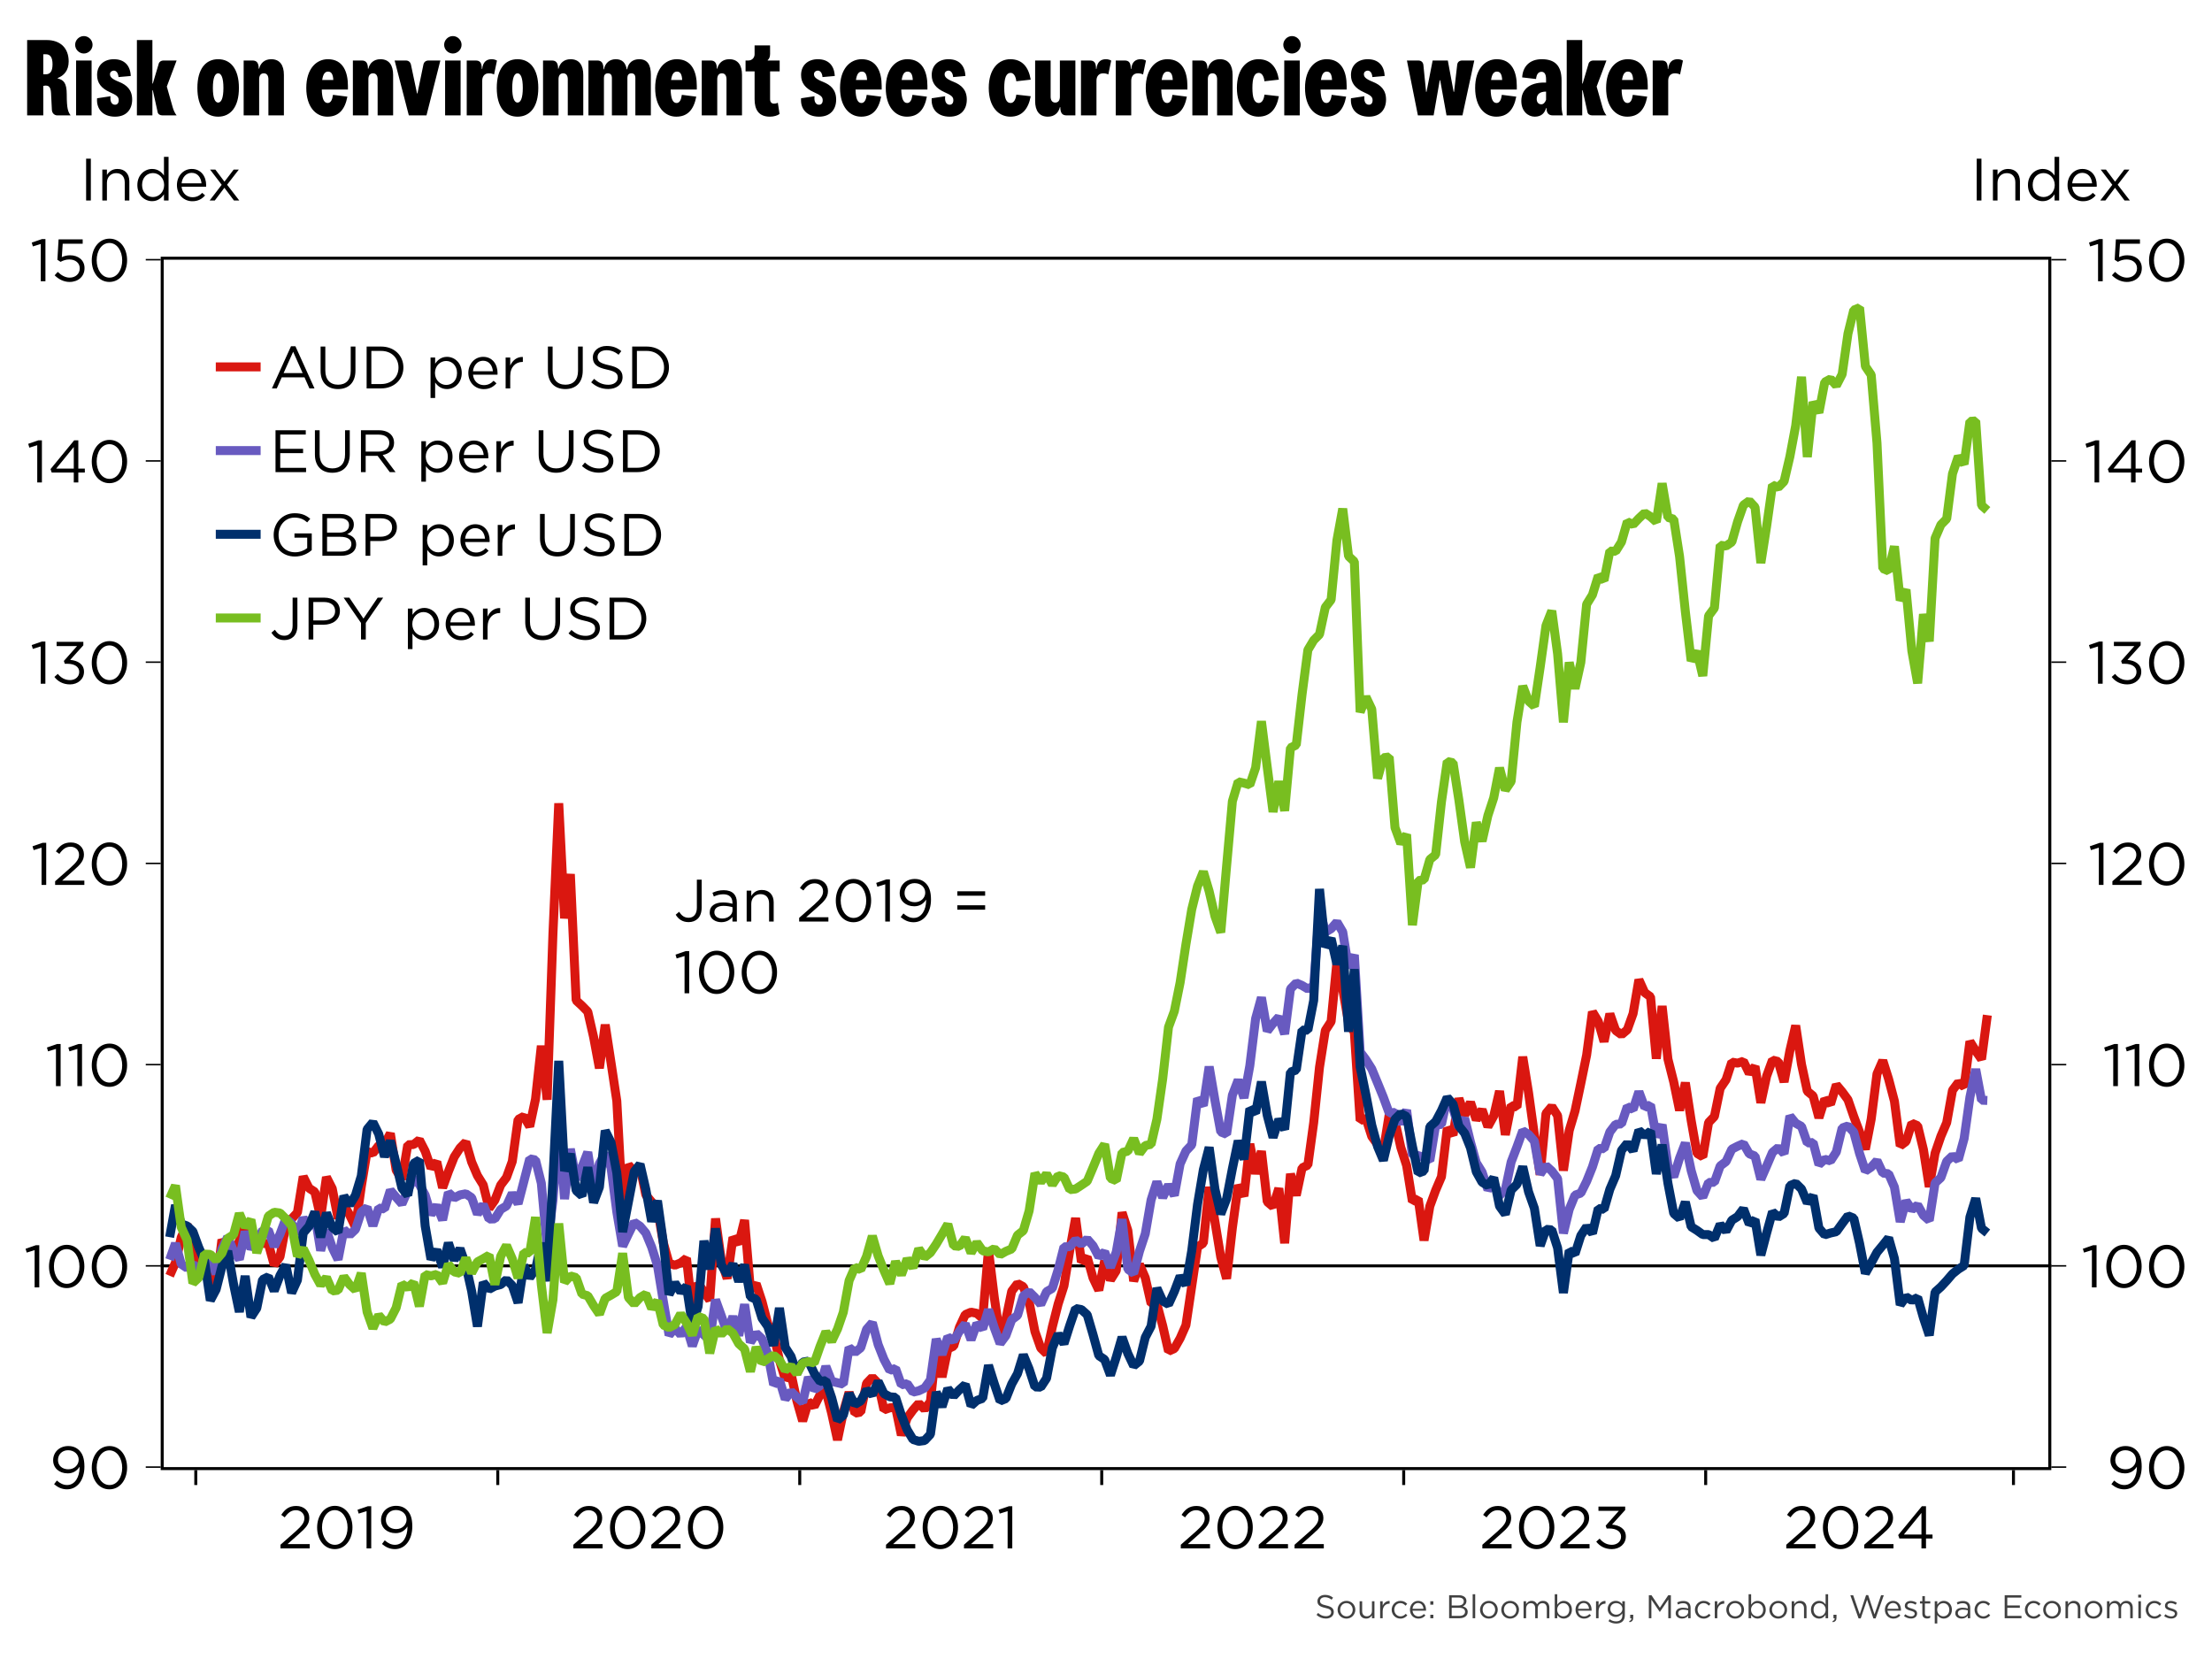 ﻿<?xml version="1.0" encoding="utf-8"?><svg version="1.1" baseProfile="basic" width="740" height="555" xmlns="http://www.w3.org/2000/svg"><rect width="100%" height="100%" fill="#808080" stroke="none"/><style><![CDATA[
text {
  white-space: pre;
}
]]></style><clipPath id="C0"><rect width="632.48" height="405.92" /></clipPath><clipPath id="C1"><rect width="632.48" height="405.92" /></clipPath><clipPath id="C2"><rect width="632.48" height="405.92" /></clipPath><clipPath id="C3"><rect width="481.805" height="108" /></clipPath><clipPath id="C4"><rect width="2000" height="2000" /></clipPath><clipPath id="C5"><rect width="724" height="19.2" /></clipPath><g><rect width="740" height="555" fill="#ffffff" fill-opacity="0" /><g><rect width="740" height="555" fill="#ffffff" /><g transform="matrix(1 0 0 1 8 8)"><path d="M6.48 10.152 L6.48 16.848 7.344 16.848 C8.82 16.848 9.576 15.804 9.576 13.5 9.576 11.196 8.82 10.152 7.344 10.152 L6.48 10.152 Z M1.08 5.4 L7.632 5.4 C12.132 5.4 14.976 8.028 14.976 12.564 14.976 15.66 13.32 17.316 11.304 18.108 L11.304 18.252 C13.248 18.72 14.328 19.692 14.328 23.58 14.328 28.548 14.796 29.412 15.624 30.6 L11.16 30.6 C10.224 30.6 9.432 29.88 9.36 28.8 L9.072 23.148 C8.964 21.024 8.28 20.34 6.48 20.736 L6.48 30.6 1.08 30.6 1.08 5.4 Z M17.46 12.24 L22.644 12.24 22.644 30.6 17.46 30.6 17.46 12.24 Z M20.052 4.068 C21.636 4.068 22.968 5.4 22.968 6.984 22.968 8.568 21.636 9.9 20.052 9.9 18.468 9.9 17.136 8.568 17.136 6.984 17.136 5.4 18.468 4.068 20.052 4.068 Z M30.096 11.808 C33.624 11.808 35.604 13.932 35.748 17.424 L31.644 17.784 C31.536 16.416 30.924 15.624 30.06 15.624 29.448 15.624 28.8 16.056 28.8 16.812 28.8 17.712 29.34 18.396 31.86 19.404 34.272 20.376 36.216 21.96 36.216 25.308 36.216 28.548 34.344 31.032 30.492 31.032 26.316 31.032 24.192 28.368 24.48 24.876 L28.98 24.192 C28.764 25.956 29.376 27.036 30.492 27.036 31.212 27.036 31.716 26.532 31.716 25.524 31.716 24.3 30.888 23.796 28.728 22.824 25.92 21.564 24.48 19.764 24.48 17.1 24.48 13.716 26.892 11.808 30.096 11.808 Z M37.8 5.4 L42.984 5.4 42.984 19.944 43.128 19.944 45.108 13.284 C45.288 12.636 45.972 12.24 46.656 12.24 L51.084 12.24 47.808 20.952 49.788 27.936 C50.076 28.944 50.472 29.808 51.084 30.6 L46.296 30.6 C45.612 30.6 44.892 30.24 44.748 29.556 L43.128 22.212 42.984 22.212 42.984 30.6 37.8 30.6 37.8 5.4 Z M64.98 16.524 C63.936 16.524 63.216 18 63.216 21.42 63.216 24.84 63.936 26.316 64.98 26.316 66.024 26.316 66.744 24.84 66.744 21.42 66.744 18 66.024 16.524 64.98 16.524 Z M64.98 11.808 C69.12 11.808 71.928 15.012 71.928 21.42 71.928 27.828 69.12 31.032 64.98 31.032 60.84 31.032 58.032 27.828 58.032 21.42 58.032 15.012 60.84 11.808 64.98 11.808 Z M82.728 11.808 C85.608 11.808 86.976 13.788 86.976 17.064 L86.976 30.6 81.792 30.6 81.792 18.504 C81.792 17.316 81.288 16.524 80.244 16.524 79.2 16.524 78.696 17.316 78.696 18.504 L78.696 30.6 73.512 30.6 73.512 12.24 76.464 12.24 C77.796 12.24 78.552 12.924 78.552 14.976 L78.696 14.976 C79.128 13.14 80.496 11.808 82.728 11.808 Z M101.772 15.948 C100.728 15.948 100.08 16.74 99.792 18.756 L103.5 18.756 C103.428 16.992 102.924 15.948 101.772 15.948 Z M101.7 11.808 C106.74 11.808 108.396 16.056 108.396 20.736 L108.396 21.96 99.648 21.96 C99.72 24.948 100.332 26.46 101.628 26.46 102.636 26.46 103.176 25.38 103.392 23.724 L108.216 24.336 C107.388 28.656 105.336 31.032 101.52 31.032 97.704 31.032 94.464 27.828 94.464 21.42 94.464 15.012 97.812 11.808 101.7 11.808 Z M119.268 11.808 C122.148 11.808 123.516 13.788 123.516 17.064 L123.516 30.6 118.332 30.6 118.332 18.504 C118.332 17.316 117.828 16.524 116.784 16.524 115.74 16.524 115.236 17.316 115.236 18.504 L115.236 30.6 110.052 30.6 110.052 12.24 113.004 12.24 C114.336 12.24 115.092 12.924 115.092 14.976 L115.236 14.976 C115.668 13.14 117.036 11.808 119.268 11.808 Z M124.02 12.24 L127.728 12.24 C128.7 12.24 129.276 12.744 129.492 13.68 L131.508 23.256 131.652 23.256 133.632 13.68 C133.812 12.744 134.424 12.24 135.396 12.24 L139.32 12.24 134.676 30.6 128.772 30.6 124.02 12.24 Z M140.904 12.24 L146.088 12.24 146.088 30.6 140.904 30.6 140.904 12.24 Z M143.496 4.068 C145.08 4.068 146.412 5.4 146.412 6.984 146.412 8.568 145.08 9.9 143.496 9.9 141.912 9.9 140.58 8.568 140.58 6.984 140.58 5.4 141.912 4.068 143.496 4.068 Z M156.456 11.808 C157.176 11.808 157.788 11.988 158.256 12.276 L157.284 16.92 C156.816 16.668 156.24 16.524 155.556 16.524 154.116 16.524 153.324 17.532 153.324 18.972 L153.324 30.6 148.14 30.6 148.14 12.24 151.092 12.24 C152.424 12.24 153.18 12.78 153.18 15.048 L153.324 15.048 C153.54 12.708 154.8 11.808 156.456 11.808 Z M165.132 16.524 C164.088 16.524 163.368 18 163.368 21.42 163.368 24.84 164.088 26.316 165.132 26.316 166.176 26.316 166.896 24.84 166.896 21.42 166.896 18 166.176 16.524 165.132 16.524 Z M165.132 11.808 C169.272 11.808 172.08 15.012 172.08 21.42 172.08 27.828 169.272 31.032 165.132 31.032 160.992 31.032 158.184 27.828 158.184 21.42 158.184 15.012 160.992 11.808 165.132 11.808 Z M182.88 11.808 C185.76 11.808 187.128 13.788 187.128 17.064 L187.128 30.6 181.944 30.6 181.944 18.504 C181.944 17.316 181.44 16.524 180.396 16.524 179.352 16.524 178.848 17.316 178.848 18.504 L178.848 30.6 173.664 30.6 173.664 12.24 176.616 12.24 C177.948 12.24 178.704 12.924 178.704 14.976 L178.848 14.976 C179.28 13.14 180.648 11.808 182.88 11.808 Z M198 11.808 C200.196 11.808 201.276 13.032 201.672 15.192 L201.816 15.192 C202.176 12.924 203.76 11.808 205.848 11.808 208.584 11.808 209.736 13.68 209.736 16.992 L209.736 30.6 204.552 30.6 204.552 18 C204.552 17.172 204.156 16.524 203.22 16.524 202.284 16.524 201.888 17.172 201.888 18 L201.888 30.6 196.704 30.6 196.704 18 C196.704 17.172 196.308 16.524 195.372 16.524 194.436 16.524 194.04 17.172 194.04 18 L194.04 30.6 188.856 30.6 188.856 12.24 191.808 12.24 C193.14 12.24 193.896 12.924 193.896 15.192 L194.04 15.192 C194.472 12.924 196.092 11.808 198 11.808 Z M218.484 15.948 C217.44 15.948 216.792 16.74 216.504 18.756 L220.212 18.756 C220.14 16.992 219.636 15.948 218.484 15.948 Z M218.412 11.808 C223.452 11.808 225.108 16.056 225.108 20.736 L225.108 21.96 216.36 21.96 C216.432 24.948 217.044 26.46 218.34 26.46 219.348 26.46 219.888 25.38 220.104 23.724 L224.928 24.336 C224.1 28.656 222.048 31.032 218.232 31.032 214.416 31.032 211.176 27.828 211.176 21.42 211.176 15.012 214.524 11.808 218.412 11.808 Z M235.98 11.808 C238.86 11.808 240.228 13.788 240.228 17.064 L240.228 30.6 235.044 30.6 235.044 18.504 C235.044 17.316 234.54 16.524 233.496 16.524 232.452 16.524 231.948 17.316 231.948 18.504 L231.948 30.6 226.764 30.6 226.764 12.24 229.716 12.24 C231.048 12.24 231.804 12.924 231.804 14.976 L231.948 14.976 C232.38 13.14 233.748 11.808 235.98 11.808 Z M244.44 7.2 L249.624 7.2 249.624 10.044 C249.624 11.124 249.264 11.736 248.832 12.096 L248.832 12.24 252.828 12.24 252.828 15.876 249.624 15.876 249.624 25.164 C249.624 26.1 250.056 26.676 250.956 26.676 251.46 26.676 251.82 26.568 252.216 26.388 L252.792 30.132 C252.072 30.672 250.848 31.032 249.552 31.032 245.772 31.032 244.44 28.62 244.44 25.2 L244.44 15.876 241.416 15.876 241.416 12.24 242.352 12.24 C243.54 12.24 244.44 11.34 244.44 10.152 L244.44 7.2 Z M265.608 11.808 C269.136 11.808 271.116 13.932 271.26 17.424 L267.156 17.784 C267.048 16.416 266.436 15.624 265.572 15.624 264.96 15.624 264.312 16.056 264.312 16.812 264.312 17.712 264.852 18.396 267.372 19.404 269.784 20.376 271.728 21.96 271.728 25.308 271.728 28.548 269.856 31.032 266.004 31.032 261.828 31.032 259.704 28.368 259.992 24.876 L264.492 24.192 C264.276 25.956 264.888 27.036 266.004 27.036 266.724 27.036 267.228 26.532 267.228 25.524 267.228 24.3 266.4 23.796 264.24 22.824 261.432 21.564 259.992 19.764 259.992 17.1 259.992 13.716 262.404 11.808 265.608 11.808 Z M280.332 15.948 C279.288 15.948 278.64 16.74 278.352 18.756 L282.06 18.756 C281.988 16.992 281.484 15.948 280.332 15.948 Z M280.26 11.808 C285.3 11.808 286.956 16.056 286.956 20.736 L286.956 21.96 278.208 21.96 C278.28 24.948 278.892 26.46 280.188 26.46 281.196 26.46 281.736 25.38 281.952 23.724 L286.776 24.336 C285.948 28.656 283.896 31.032 280.08 31.032 276.264 31.032 273.024 27.828 273.024 21.42 273.024 15.012 276.372 11.808 280.26 11.808 Z M295.632 15.948 C294.588 15.948 293.94 16.74 293.652 18.756 L297.36 18.756 C297.288 16.992 296.784 15.948 295.632 15.948 Z M295.56 11.808 C300.6 11.808 302.256 16.056 302.256 20.736 L302.256 21.96 293.508 21.96 C293.58 24.948 294.192 26.46 295.488 26.46 296.496 26.46 297.036 25.38 297.252 23.724 L302.076 24.336 C301.248 28.656 299.196 31.032 295.38 31.032 291.564 31.032 288.324 27.828 288.324 21.42 288.324 15.012 291.672 11.808 295.56 11.808 Z M309.312 11.808 C312.84 11.808 314.82 13.932 314.964 17.424 L310.86 17.784 C310.752 16.416 310.14 15.624 309.276 15.624 308.664 15.624 308.016 16.056 308.016 16.812 308.016 17.712 308.556 18.396 311.076 19.404 313.488 20.376 315.432 21.96 315.432 25.308 315.432 28.548 313.56 31.032 309.708 31.032 305.532 31.032 303.408 28.368 303.696 24.876 L308.196 24.192 C307.98 25.956 308.592 27.036 309.708 27.036 310.428 27.036 310.932 26.532 310.932 25.524 310.932 24.3 310.104 23.796 307.944 22.824 305.136 21.564 303.696 19.764 303.696 17.1 303.696 13.716 306.108 11.808 309.312 11.808 Z M329.976 11.808 C333.9 11.808 336.096 14.328 336.816 18.648 L331.992 19.188 C331.812 17.568 331.164 16.38 330.084 16.38 328.608 16.38 327.96 18.072 327.96 21.42 327.96 24.768 328.608 26.46 330.084 26.46 331.164 26.46 331.812 25.272 331.992 23.652 L336.816 24.192 C336.024 28.476 333.9 31.032 329.976 31.032 326.088 31.032 322.776 27.828 322.776 21.42 322.776 15.012 326.088 11.808 329.976 11.808 Z M338.292 12.24 L343.476 12.24 343.476 24.336 C343.476 25.524 343.98 26.316 345.024 26.316 346.068 26.316 346.572 25.524 346.572 24.336 L346.572 12.24 351.756 12.24 351.756 30.6 348.804 30.6 C347.472 30.6 346.716 29.916 346.716 27.864 L346.572 27.864 C346.14 29.7 344.772 31.032 342.54 31.032 339.66 31.032 338.292 29.052 338.292 25.776 L338.292 12.24 Z M361.944 11.808 C362.664 11.808 363.276 11.988 363.744 12.276 L362.772 16.92 C362.304 16.668 361.728 16.524 361.044 16.524 359.604 16.524 358.812 17.532 358.812 18.972 L358.812 30.6 353.628 30.6 353.628 12.24 356.58 12.24 C357.912 12.24 358.668 12.78 358.668 15.048 L358.812 15.048 C359.028 12.708 360.288 11.808 361.944 11.808 Z M373.572 11.808 C374.292 11.808 374.904 11.988 375.372 12.276 L374.4 16.92 C373.932 16.668 373.356 16.524 372.672 16.524 371.232 16.524 370.44 17.532 370.44 18.972 L370.44 30.6 365.256 30.6 365.256 12.24 368.208 12.24 C369.54 12.24 370.296 12.78 370.296 15.048 L370.44 15.048 C370.656 12.708 371.916 11.808 373.572 11.808 Z M382.608 15.948 C381.564 15.948 380.916 16.74 380.628 18.756 L384.336 18.756 C384.264 16.992 383.76 15.948 382.608 15.948 Z M382.536 11.808 C387.576 11.808 389.232 16.056 389.232 20.736 L389.232 21.96 380.484 21.96 C380.556 24.948 381.168 26.46 382.464 26.46 383.472 26.46 384.012 25.38 384.228 23.724 L389.052 24.336 C388.224 28.656 386.172 31.032 382.356 31.032 378.54 31.032 375.3 27.828 375.3 21.42 375.3 15.012 378.648 11.808 382.536 11.808 Z M400.104 11.808 C402.984 11.808 404.352 13.788 404.352 17.064 L404.352 30.6 399.168 30.6 399.168 18.504 C399.168 17.316 398.664 16.524 397.62 16.524 396.576 16.524 396.072 17.316 396.072 18.504 L396.072 30.6 390.888 30.6 390.888 12.24 393.84 12.24 C395.172 12.24 395.928 12.924 395.928 14.976 L396.072 14.976 C396.504 13.14 397.872 11.808 400.104 11.808 Z M412.992 11.808 C416.916 11.808 419.112 14.328 419.832 18.648 L415.008 19.188 C414.828 17.568 414.18 16.38 413.1 16.38 411.624 16.38 410.976 18.072 410.976 21.42 410.976 24.768 411.624 26.46 413.1 26.46 414.18 26.46 414.828 25.272 415.008 23.652 L419.832 24.192 C419.04 28.476 416.916 31.032 412.992 31.032 409.104 31.032 405.792 27.828 405.792 21.42 405.792 15.012 409.104 11.808 412.992 11.808 Z M421.632 12.24 L426.816 12.24 426.816 30.6 421.632 30.6 421.632 12.24 Z M424.224 4.068 C425.808 4.068 427.14 5.4 427.14 6.984 427.14 8.568 425.808 9.9 424.224 9.9 422.64 9.9 421.308 8.568 421.308 6.984 421.308 5.4 422.64 4.068 424.224 4.068 Z M435.888 15.948 C434.844 15.948 434.196 16.74 433.908 18.756 L437.616 18.756 C437.544 16.992 437.04 15.948 435.888 15.948 Z M435.816 11.808 C440.856 11.808 442.512 16.056 442.512 20.736 L442.512 21.96 433.764 21.96 C433.836 24.948 434.448 26.46 435.744 26.46 436.752 26.46 437.292 25.38 437.508 23.724 L442.332 24.336 C441.504 28.656 439.452 31.032 435.636 31.032 431.82 31.032 428.58 27.828 428.58 21.42 428.58 15.012 431.928 11.808 435.816 11.808 Z M449.568 11.808 C453.096 11.808 455.076 13.932 455.22 17.424 L451.116 17.784 C451.008 16.416 450.396 15.624 449.532 15.624 448.92 15.624 448.272 16.056 448.272 16.812 448.272 17.712 448.812 18.396 451.332 19.404 453.744 20.376 455.688 21.96 455.688 25.308 455.688 28.548 453.816 31.032 449.964 31.032 445.788 31.032 443.664 28.368 443.952 24.876 L448.452 24.192 C448.236 25.956 448.848 27.036 449.964 27.036 450.684 27.036 451.188 26.532 451.188 25.524 451.188 24.3 450.36 23.796 448.2 22.824 445.392 21.564 443.952 19.764 443.952 17.1 443.952 13.716 446.364 11.808 449.568 11.808 Z M462.672 12.24 L466.452 12.24 C467.424 12.24 468.072 12.78 468.18 13.752 L469.08 22.716 469.224 22.716 471.276 12.24 476.352 12.24 478.296 22.716 478.44 22.716 479.484 13.716 C479.592 12.708 480.24 12.24 481.212 12.24 L485.208 12.24 481.248 30.6 475.92 30.6 473.796 18.828 473.652 18.828 471.6 30.6 466.344 30.6 462.672 12.24 Z M492.804 15.948 C491.76 15.948 491.112 16.74 490.824 18.756 L494.532 18.756 C494.46 16.992 493.956 15.948 492.804 15.948 Z M492.732 11.808 C497.772 11.808 499.428 16.056 499.428 20.736 L499.428 21.96 490.68 21.96 C490.752 24.948 491.364 26.46 492.66 26.46 493.668 26.46 494.208 25.38 494.424 23.724 L499.248 24.336 C498.42 28.656 496.368 31.032 492.552 31.032 488.736 31.032 485.496 27.828 485.496 21.42 485.496 15.012 488.844 11.808 492.732 11.808 Z M509.22 22.644 C507.168 22.644 506.088 23.508 506.088 25.128 506.088 26.208 506.664 26.892 507.636 26.892 508.356 26.892 508.86 26.316 509.22 25.416 L509.22 22.644 Z M507.744 11.808 C512.172 11.808 514.404 13.932 514.404 18.9 L514.404 26.604 C514.404 28.296 514.476 29.268 514.836 30.6 L511.452 30.6 C510.012 30.6 509.364 29.7 509.364 28.152 L509.22 28.152 C508.752 29.808 507.672 31.032 505.44 31.032 503.136 31.032 500.94 29.16 500.94 25.776 500.94 22.032 503.604 19.62 508.536 19.62 L509.22 19.62 509.22 18.468 C509.22 16.776 508.644 16.02 507.708 16.02 506.628 16.02 506.016 16.884 505.872 18.432 L501.228 17.892 C501.408 14.256 503.748 11.808 507.744 11.808 Z M516.132 5.4 L521.316 5.4 521.316 19.944 521.46 19.944 523.44 13.284 C523.62 12.636 524.304 12.24 524.988 12.24 L529.416 12.24 526.14 20.952 528.12 27.936 C528.408 28.944 528.804 29.808 529.416 30.6 L524.628 30.6 C523.944 30.6 523.224 30.24 523.08 29.556 L521.46 22.212 521.316 22.212 521.316 30.6 516.132 30.6 516.132 5.4 Z M536.616 15.948 C535.572 15.948 534.924 16.74 534.636 18.756 L538.344 18.756 C538.272 16.992 537.768 15.948 536.616 15.948 Z M536.544 11.808 C541.584 11.808 543.24 16.056 543.24 20.736 L543.24 21.96 534.492 21.96 C534.564 24.948 535.176 26.46 536.472 26.46 537.48 26.46 538.02 25.38 538.236 23.724 L543.06 24.336 C542.232 28.656 540.18 31.032 536.364 31.032 532.548 31.032 529.308 27.828 529.308 21.42 529.308 15.012 532.656 11.808 536.544 11.808 Z M553.212 11.808 C553.932 11.808 554.544 11.988 555.012 12.276 L554.04 16.92 C553.572 16.668 552.996 16.524 552.312 16.524 550.872 16.524 550.08 17.532 550.08 18.972 L550.08 30.6 544.896 30.6 544.896 12.24 547.848 12.24 C549.18 12.24 549.936 12.78 549.936 15.048 L550.08 15.048 C550.296 12.708 551.556 11.808 553.212 11.808 Z" /><g transform="matrix(1 0 0 1 0 39.88)"><g><g transform="matrix(1 0 0 1 45.76 38)"><g><rect x="0.5" y="0.5" width="631.48" height="404.92" fill="none" stroke="#ffffff" stroke-opacity="0" /><rect x="1" y="1" width="630.48" height="403.92" fill="#ffffff" fill-opacity="0" /></g></g><g transform="matrix(1 0 0 1 45.76 38)"><g clip-path="url(#C0)"><path d="M0 337.6 L632.48 337.6 " fill="none" stroke="#000000" /></g></g><g clip-path="url(#C1)" transform="matrix(1 0 0 1 45.76 38)"><g><path d="M611.081 253.732 L611.081 253.732 609.138 268.478 607.195 265.674 605.253 262.531 603.31 277.665 601.367 276.263 599.424 278.874 597.482 289.704 595.539 294.249 593.596 299.906 591.653 311.172 589.711 298.746 587.768 290.72 585.825 289.898 583.882 295.99 581.939 297.44 579.997 282.5 578.054 275.102 576.111 268.914 574.168 273.362 572.226 288.544 570.283 298.601 568.34 292.847 566.397 287.625 564.455 282.017 562.512 279.357 560.569 277.036 558.626 283.467 556.684 281.871 554.741 288.06 552.798 280.759 550.855 279.164 548.912 270.171 546.97 257.213 545.027 265.577 543.084 276.069 541.141 269.252 539.199 268.769 537.256 274.087 535.313 283.032 533.37 270.896 531.428 273.168 529.485 269.155 527.542 269.784 525.599 269.445 523.657 275.344 521.714 278.197 519.771 287.625 517.828 289.656 515.885 301.115 513.943 299.954 512 288.931 510.057 276.311 508.114 285.594 506.172 276.118 504.229 268.43 502.286 250.686 500.343 268.285 498.401 247.591 496.458 246.189 494.515 241.886 492.572 253.2 490.63 258.615 488.687 260.259 486.744 258.857 484.801 253.296 482.858 262.58 480.916 255.811 478.973 252.62 477.03 267.076 475.087 276.553 473.145 285.788 471.202 292.315 469.259 305.708 467.316 287.335 465.374 284.289 463.431 286.61 461.488 307.11 459.545 293.766 457.602 279.696 455.66 267.657 453.717 284.482 451.774 283.951 449.831 293.766 447.889 279.116 445.946 287.48 444.003 291.01 442.06 285.353 440.118 288.737 438.175 282.887 436.232 287.238 434.289 281.581 432.347 293.814 430.404 291.542 428.461 307.787 426.518 312.332 424.575 317.651 422.633 329.09 420.69 315.185 418.747 316.055 416.804 304.016 414.862 297.972 412.919 289.221 410.976 286.997 409.033 299.181 407.091 297.005 405.148 294.298 403.205 288.254 401.262 288.979 399.32 259.437 397.377 256.197 395.434 245.029 393.491 235.987 391.548 255.859 389.606 258.857 387.663 271.138 385.72 289.704 383.777 303.871 381.835 304.838 379.892 314.024 377.949 306.82 376.006 330.028 374.064 311.655 372.121 317.796 370.178 316.152 368.235 299.229 366.293 306.772 364.35 296.812 362.407 314.266 360.464 310.64 358.521 324.855 356.579 341.874 354.636 334.718 352.693 322.873 350.75 311.22 348.808 329.98 346.865 331.285 344.922 344.388 342.979 357.443 341.037 361.843 339.094 365.276 337.151 366.146 335.208 357.636 333.265 350.335 331.323 350.19 329.38 341.584 327.437 337.087 325.494 342.696 323.552 325.774 321.609 319.73 319.666 339.215 317.723 342.309 315.781 335.927 313.838 345.742 311.895 341.632 309.952 334.718 308.01 336.266 306.067 321.615 304.124 332.398 302.181 344.292 300.238 350.335 298.296 357.975 296.353 366.968 294.41 365.082 292.467 359.57 290.525 349.659 288.582 344.582 286.639 343.518 284.696 346.081 282.754 355.461 280.811 361.359 278.868 348.16 276.925 332.252 274.983 355.219 273.04 353.478 271.097 353.091 269.154 353.913 267.211 358.12 265.269 364.454 263.326 365.372 261.383 374.801 259.44 364.695 257.498 383.02 255.555 385.583 253.612 383.6 251.669 385.825 249.727 388.484 247.784 394.237 245.841 384.906 243.898 385.099 241.956 385.776 240.013 376.88 238.07 374.897 236.127 376.928 234.184 386.501 232.242 386.888 230.299 379.877 228.356 386.598 226.413 395.833 224.471 386.937 222.528 379.394 220.585 380.699 218.642 384.567 216.7 383.069 214.757 389.499 212.814 382.682 210.871 373.64 208.928 375.478 206.986 369.095 205.043 360.344 203.1 357.008 201.157 349.514 199.215 343.615 197.272 345.5 195.329 322.292 193.386 330.173 191.444 328.094 189.501 341.826 187.558 335.927 185.615 321.76 183.673 349.078 181.73 346.274 179.787 343.421 177.844 352.753 175.901 335.057 173.959 336.604 172.016 337.378 170.073 336.749 168.13 329.787 166.188 318.424 164.245 316.2 162.302 313.879 160.359 304.499 158.417 306.047 156.474 303.823 154.531 318.376 152.588 282.452 150.646 269.591 148.703 256.923 146.76 271.476 144.817 261.033 142.874 252.571 140.932 250.589 138.989 248.8 137.046 206.542 135.103 221.337 133.161 182.85 131.218 226.559 129.275 282.017 127.332 263.982 125.39 281.775 123.447 290.961 121.504 287.577 119.561 288.641 117.618 302.662 115.676 308.029 113.733 310.592 111.79 315.62 109.847 318.376 107.905 310.543 105.962 307.4 104.019 302.856 102.076 296.183 100.134 298.166 98.191 301.163 96.248 306.047 94.305 311.462 92.363 302.807 90.42 304.838 88.477 299.229 86.534 295.458 84.591 297.005 82.649 297.102 80.706 308.658 78.763 305.563 76.82 293.282 74.878 297.005 72.935 297.344 70.992 299.906 69.049 299.326 67.107 311.075 65.164 324.661 63.221 320.6 61.278 317.119 59.336 321.76 57.393 311.752 55.45 307.932 53.507 321.374 51.564 312.864 49.622 311.607 47.679 307.739 45.736 319.778 43.793 321.857 41.851 324.275 39.908 334.573 37.965 337.281 36.022 330.173 34.08 330.077 32.137 328.916 30.194 328.82 28.251 323.84 26.309 329.303 24.366 333.219 22.423 331.672 20.48 328.868 18.537 344.63 16.595 336.072 14.652 337.861 12.709 339.263 10.766 330.173 8.824 323.791 6.881 328.046 4.938 336.507 2.995 340.907 " fill="none" stroke="#da1710" stroke-width="3" stroke-miterlimit="0.5" /><path d="M611.081 282.258 L611.081 282.258 609.138 282.181 607.195 271.798 605.253 281.181 603.31 295.024 601.367 302.1 599.424 300.792 597.482 302.638 595.539 308.098 593.596 309.867 591.653 322.403 589.711 320.711 587.768 317.25 585.825 318.788 583.882 315.866 581.939 322.865 579.997 311.252 578.054 306.791 576.111 306.56 574.168 302.407 572.226 304.561 570.283 305.868 568.34 300.023 566.397 292.871 564.455 290.794 562.512 291.486 560.569 299.485 558.626 302.484 556.684 301.946 554.741 303.715 552.798 296.332 550.855 296.485 548.912 290.948 546.97 289.871 545.027 287.487 543.084 300.023 541.141 298.024 539.199 299.639 537.256 304.176 535.313 308.637 533.37 300.869 531.428 300.1 529.485 296.716 527.542 297.562 525.599 298.562 523.657 302.715 521.714 304.176 519.771 309.637 517.828 309.713 515.885 314.559 513.943 312.405 512 305.714 510.057 296.485 508.114 301.561 506.172 307.791 504.229 304.176 502.286 290.41 500.343 294.409 498.401 283.796 496.458 284.565 494.515 279.335 492.572 285.257 490.63 284.334 488.687 290.102 486.744 290.256 484.801 292.794 482.858 298.408 480.916 298.331 478.973 304.484 477.03 309.329 475.087 313.251 473.145 313.943 471.202 318.712 469.259 326.71 467.316 308.406 465.374 305.868 463.431 304.099 461.488 306.868 459.545 295.87 457.602 293.64 455.66 292.409 453.717 297.793 451.774 302.869 449.831 312.098 447.889 314.097 445.946 309.867 444.003 312.098 442.06 306.253 440.118 303.099 438.175 296.178 436.232 288.256 434.289 291.179 432.347 285.103 430.404 281.258 428.461 290.256 426.518 290.487 424.575 302.407 422.633 301.356 420.69 300.715 418.747 300.561 416.804 285.488 414.862 290.025 412.919 286.257 410.976 286.487 409.033 281.181 407.091 276.413 405.148 271.721 403.205 268.645 401.262 266.03 399.32 233.575 397.377 237.882 395.434 225.885 393.491 222.577 391.548 224.808 389.606 225.961 387.663 218.194 385.72 243.958 383.777 244.958 381.835 243.804 379.892 242.958 377.949 244.958 376.006 260.031 374.064 254.34 372.121 256.494 370.178 259.032 368.235 247.803 366.293 254.879 364.35 270.645 362.407 281.412 360.464 275.413 358.521 280.489 356.579 293.563 354.636 292.794 352.693 282.258 350.75 270.952 348.808 283.95 346.865 281.642 344.922 297.101 342.979 299.177 341.037 303.484 339.094 314.02 337.151 310.559 335.208 314.712 333.265 309.483 331.323 315.558 329.38 326.864 327.437 332.709 325.494 340.092 323.552 338.707 321.609 322.019 319.666 333.016 317.723 338.092 315.781 332.939 313.838 334.554 311.895 330.863 309.952 328.633 308.01 330.325 306.067 328.94 304.124 331.171 302.181 331.247 300.238 338.861 298.296 345.091 296.353 346.244 294.41 350.474 292.467 348.167 290.525 346.244 288.582 347.629 286.639 354.166 284.696 355.627 282.754 360.934 280.811 363.549 278.868 358.319 276.925 352.243 274.983 358.626 273.04 356.934 271.097 362.318 269.154 357.011 267.211 359.472 265.269 362.626 263.326 361.395 261.383 367.24 259.44 362.087 257.498 375.777 255.555 378.469 253.612 379.391 251.669 379.853 249.727 377.007 247.784 377.392 245.841 371.931 243.898 372.547 241.956 368.855 240.013 363.933 238.07 356.627 236.127 358.857 234.184 365.01 232.242 366.548 230.299 364.933 228.356 377.161 226.413 376.7 224.471 376.238 222.528 371.239 220.585 377.699 218.642 379.007 216.7 374.854 214.757 383.237 212.814 381.545 210.871 379.622 208.928 382.16 206.986 375.7 205.043 377.315 203.1 367.009 201.157 362.01 199.215 360.165 197.272 363.164 195.329 350.474 193.386 360.934 191.444 354.55 189.501 359.934 187.558 354.32 185.615 348.936 183.673 362.395 181.73 360.703 179.787 358.857 177.844 364.394 175.901 357.934 173.959 360.626 172.016 358.396 170.073 360.78 168.13 349.321 166.188 337.477 164.245 331.324 162.302 326.633 160.359 324.326 158.417 323.018 156.474 326.941 154.531 331.017 152.588 319.558 150.646 304.638 148.703 300.023 146.76 303.407 144.817 312.174 142.874 299.562 140.932 304.561 138.989 308.56 137.046 298.485 135.103 315.251 133.161 290.794 131.218 315.712 129.275 331.094 127.332 309.944 125.39 302.177 123.447 301.792 121.504 309.329 119.561 316.789 117.618 313.328 115.676 317.558 113.733 318.712 111.79 321.865 109.847 321.942 107.905 317.097 105.962 320.25 104.019 314.789 102.076 313.482 100.134 313.866 98.191 314.866 96.248 313.097 94.305 322.249 92.363 317.404 90.42 320.404 88.477 313.943 86.534 310.329 84.591 308.329 82.649 312.405 80.706 316.866 78.763 314.635 76.82 312.328 74.878 318.558 72.935 318.25 70.992 324.172 69.049 318.096 67.107 319.558 65.164 325.403 63.221 327.248 61.278 325.479 59.336 335.477 57.393 331.478 55.45 325.633 53.507 332.478 51.564 320.48 49.622 324.48 47.679 321.634 45.736 326.864 43.793 323.403 41.851 321.788 39.908 327.018 37.965 331.094 36.022 325.633 34.08 325.787 32.137 329.248 30.194 331.863 28.251 326.172 26.309 335.4 24.366 332.632 22.423 327.94 20.48 331.94 18.537 340.169 16.595 336.016 14.652 334.247 12.709 340.784 10.766 336.785 8.824 338.323 6.881 337.015 4.938 330.094 2.995 335.554 " fill="none" stroke="#685ac0" stroke-width="3" stroke-miterlimit="0.5" /><path d="M611.081 326.606 L611.081 326.606 609.138 325.038 607.195 315.02 605.253 321.292 603.31 337.495 601.367 338.715 599.424 340.283 597.482 342.548 595.539 344.639 593.596 346.381 591.653 360.842 589.711 355.005 587.768 348.21 585.825 349.169 583.882 347.949 581.939 350.65 579.997 335.143 578.054 328.261 576.111 330.701 574.168 333.053 572.226 336.624 570.283 340.109 568.34 330.091 566.397 321.641 564.455 320.857 562.512 323.47 560.569 326.171 558.626 326.606 556.684 327.216 554.741 324.951 552.798 314.149 550.855 316.501 548.912 311.884 546.97 309.967 545.027 310.751 543.084 320.073 541.141 321.292 539.199 319.55 537.256 326.606 535.313 334.011 533.37 322.163 531.428 323.557 529.485 318.505 527.542 321.118 525.599 322.338 523.657 325.996 521.714 323.731 519.771 328.436 517.828 327.129 515.885 327.129 513.943 325.735 512 324.515 510.057 316.24 508.114 321.728 506.172 320.073 504.229 309.967 502.286 297.075 500.343 306.831 498.401 292.545 496.458 294.026 494.515 292.283 492.572 299.078 490.63 296.552 488.687 298.991 486.744 307.441 484.801 311.971 482.858 318.679 480.916 318.417 478.973 326.693 477.03 324.515 475.087 327.477 473.145 333.575 471.202 332.53 469.259 346.642 467.316 331.572 465.374 325.561 463.431 325.387 461.488 330.875 459.545 318.33 457.602 312.842 455.66 304.392 453.717 310.316 451.774 312.232 449.831 320.334 447.889 317.633 445.946 308.138 444.003 310.751 442.06 309.619 440.118 306.134 438.175 298.12 436.232 293.242 434.289 290.802 432.347 283.485 430.404 281.307 428.461 285.663 426.518 289.321 424.575 291.064 422.633 305.851 420.69 306.57 418.747 297.597 416.804 287.666 414.862 286.621 412.919 288.537 410.976 294.2 409.033 302.301 407.091 297.684 405.148 290.541 403.205 280.436 401.262 271.027 399.32 238.36 397.377 259.267 395.434 230.607 393.491 236.704 391.548 228.08 389.606 230.868 387.663 211.529 385.72 248.813 383.777 258.744 381.835 258.744 379.892 272.073 377.949 272.77 376.006 291.935 374.064 288.624 372.121 294.635 370.178 287.231 368.235 275.993 366.293 286.447 364.35 285.053 362.407 301.953 360.464 295.768 358.521 305.089 356.579 315.194 354.636 320.247 352.693 311.971 350.75 297.946 348.808 305.437 346.865 317.024 344.922 332.53 342.979 343.942 341.037 341.067 339.094 346.207 337.151 350.475 335.208 349.343 333.265 345.074 331.323 357.793 329.38 361.539 327.437 369.466 325.494 371.034 323.552 366.94 321.609 361.452 319.666 368.16 317.723 374.17 315.781 368.944 313.838 367.637 311.895 360.581 309.952 353.96 308.01 352.218 306.067 351.869 304.124 357.532 302.181 363.63 300.238 360.406 298.296 365.024 296.353 375.216 294.41 378.178 292.467 378.091 290.525 372.08 288.582 367.376 286.639 373.648 284.696 377.132 282.754 382.011 280.811 382.795 278.868 377.045 276.925 370.86 274.983 381.924 273.04 382.621 271.097 384.363 269.154 377.307 267.211 379.049 265.269 381.14 263.326 378.7 261.383 384.711 259.44 379.833 257.498 393.945 255.555 396.036 253.612 396.297 251.669 395.688 249.727 392.464 247.784 387.586 245.841 381.575 243.898 381.401 241.956 380.356 240.013 376.261 238.07 380.704 236.127 379.136 234.184 382.795 232.242 383.927 230.299 380.356 228.356 387.586 226.413 389.241 224.471 381.749 222.528 376 220.585 376.261 218.642 373.561 216.7 369.466 214.757 369.815 212.814 373.648 210.871 367.898 208.928 364.849 206.986 351.695 205.043 364.239 203.1 357.88 201.157 355.092 199.215 348.82 197.272 347.949 195.329 337.234 193.386 342.809 191.444 336.973 189.501 340.544 187.558 337.234 185.615 325.125 183.673 338.715 181.73 329.22 179.787 351.172 177.844 357.27 175.901 344.465 173.959 346.294 172.016 343.332 170.073 347.165 168.13 329.655 166.188 315.804 164.245 322.773 162.302 312.058 160.359 303.608 158.417 306.047 156.474 316.153 154.531 326.258 152.588 306.483 150.646 296.291 148.703 292.37 146.76 311.274 144.817 316.414 142.874 304.653 140.932 314.149 138.989 312.407 137.046 300.124 135.103 305.873 133.161 269.024 131.218 308.574 129.275 342.722 127.332 329.917 125.39 338.802 123.447 341.503 121.504 337.495 119.561 349.953 117.618 344.203 115.676 342.2 113.733 343.855 111.79 344.377 109.847 345.423 107.905 343.158 105.962 357.88 104.019 346.033 102.076 337.408 100.134 331.833 98.191 335.666 96.248 329.917 94.305 338.018 92.363 332.269 90.42 335.405 88.477 324.254 86.534 302.214 84.591 303.347 82.649 313.975 80.706 311.623 78.763 303.347 76.82 295.768 74.878 301.082 72.935 293.503 70.992 289.583 69.049 291.935 67.107 307.528 65.164 313.975 63.221 317.198 61.278 314.236 59.336 326.345 57.393 324.69 55.45 319.898 53.507 328 51.564 319.55 49.622 324.341 47.679 326.606 45.736 342.374 43.793 346.642 41.851 337.321 39.908 340.806 37.965 345.946 36.022 341.241 34.08 342.2 32.137 351.782 30.194 354.744 28.251 340.98 26.309 353.002 24.366 343.681 22.423 332.617 20.48 337.844 18.537 345.51 16.595 349.169 14.652 335.84 12.709 331.397 10.766 326.084 8.824 324.254 6.881 323.557 4.938 317.285 2.995 328 " fill="none" stroke="#002f6c" stroke-width="3" stroke-miterlimit="0.5" /><path d="M611.081 84.883 L611.081 84.883 609.138 83.163 607.195 54.946 605.253 55.097 603.31 69.376 601.367 66.829 599.424 72.616 597.482 87.698 595.539 89.676 593.596 94.207 591.653 128.694 589.711 119.598 587.768 142.708 585.825 131.855 583.882 111.378 581.939 114.95 579.997 96.896 578.054 105.125 576.111 104.313 574.168 62.326 572.226 39.531 570.283 36.667 568.34 17.066 566.397 17.85 564.455 25.749 562.512 39.306 560.569 43.09 558.626 40.904 556.684 41.96 554.741 52.143 552.798 48.63 550.855 66.996 548.912 40.182 546.97 56.517 545.027 66.86 543.084 75.172 541.141 77.157 539.199 76.41 537.256 90.121 535.313 102.47 533.37 83.787 531.428 81.688 529.485 83.102 527.542 88.621 525.599 95.442 523.657 96.788 521.714 96.522 519.771 117.521 517.828 120.147 515.885 140.241 513.943 132.006 512 135.195 510.057 118.734 508.114 100.254 506.172 87.812 504.229 87.207 502.286 75.83 500.343 88.701 498.401 86.951 496.458 85.713 494.515 87.528 492.572 89.596 490.63 88.67 488.687 95.43 486.744 98.547 484.801 98.486 482.858 108.245 480.916 106.819 478.973 113.116 477.03 116.264 475.087 135.71 473.145 144.5 471.202 135.716 469.259 155.764 467.316 132.821 465.374 118.463 463.431 123.415 461.488 137.327 459.545 150.382 457.602 148.651 455.66 143.651 453.717 155.692 451.774 175.517 449.831 178.409 447.889 171.003 445.946 181.013 444.003 186.945 442.06 195.522 440.118 189.252 438.175 204.348 436.232 195.762 434.289 181.75 432.347 169.295 430.404 168.861 428.461 182.383 426.518 200.056 424.575 201.652 422.633 208.431 420.69 208.741 418.747 223.61 416.804 193.288 414.862 196.294 412.919 190.971 410.976 167.361 409.033 167.612 407.091 174.53 405.148 151.372 403.205 147.274 401.262 152.363 399.32 102.01 397.377 100.177 395.434 84.286 393.491 94.883 391.548 114.769 389.606 117.297 387.663 126.34 385.72 128.303 383.777 131.557 381.835 146.363 379.892 163.326 377.949 164.299 376.006 185.363 374.064 175.517 372.121 185.733 370.178 170.74 368.235 155.402 366.293 170.953 364.35 176.678 362.407 176.092 360.464 175.65 358.521 182.157 356.579 203.92 354.636 226.06 352.693 220.627 350.75 212.283 348.808 205.733 346.865 210.548 344.922 218.352 342.979 230.025 341.037 242.814 339.094 252.434 337.151 257.733 335.208 275.025 333.265 288.572 331.323 296.938 329.38 297.349 327.437 299.937 325.494 295.023 323.552 299.225 321.609 299.695 319.666 309.066 317.723 308.318 315.781 296.937 313.838 299.971 311.895 304.7 309.952 309.294 308.01 310.615 306.067 311.882 304.124 312.101 302.181 307.897 300.238 307.402 298.296 310.417 296.353 306.835 294.41 309.56 292.467 306.657 290.525 319.194 288.582 325.815 286.639 327.34 284.696 331.94 282.754 332.744 280.811 333.847 278.868 331.85 276.925 332.944 274.983 332.562 273.04 329.783 271.097 333.22 269.154 328.276 267.211 331.088 265.269 330.885 263.326 323.67 261.383 327.057 259.44 330.329 257.498 333.198 255.555 334.739 253.612 331.899 251.669 338.176 249.727 335.282 247.784 340.601 245.841 336.147 243.898 343.543 241.956 339.113 240.013 334.251 238.07 327.625 236.127 334.45 234.184 338.863 232.242 338.068 230.299 342.523 228.356 353.122 226.413 358.752 224.471 362.835 222.528 359.667 220.585 364.519 218.642 370.077 216.7 369.638 214.757 370.096 212.814 373.672 210.871 371.087 208.928 372.477 206.986 369.122 205.043 367.51 203.1 368.656 201.157 369.977 199.215 364.797 197.272 372.968 195.329 365.403 193.386 363.647 191.444 360.142 189.501 358.588 187.558 360.458 185.615 358.578 183.673 366.833 181.73 355.243 179.787 354.524 177.844 360.724 175.901 356.703 173.959 353.676 172.016 357.249 170.073 358.249 168.13 357.391 166.188 349.343 164.245 351.824 162.302 347.047 160.359 348.199 158.417 350.36 156.474 348.198 154.531 333.367 152.588 346.212 150.646 347.378 148.703 348.462 146.76 353.747 144.817 350.879 142.874 347.599 140.932 347.05 138.989 341.531 137.046 340.968 135.103 343.077 133.161 323.421 131.218 348.954 129.275 360.047 127.332 343.863 125.39 321.303 123.447 333.25 121.504 333.14 119.561 341.669 117.618 335.266 115.676 330.771 113.733 334.398 111.79 343.86 109.847 334.048 107.905 335.2 105.962 336.262 104.019 339.967 102.076 334.963 100.134 340.084 98.191 339.617 96.248 337.039 94.305 343.293 92.363 340.431 90.42 340.95 88.477 340.499 86.534 351.13 84.591 343.158 82.649 344.887 80.706 343.702 78.763 351.631 76.82 355.416 74.878 356.415 72.935 354.097 70.992 358.481 69.049 353.004 67.107 340.045 65.164 345.652 63.221 343.906 61.278 341.225 59.336 345.745 57.393 345.994 55.45 341.5 53.507 343.974 51.564 340.451 49.622 335.755 47.679 331.829 45.736 334.338 43.793 324.122 41.851 321.863 39.908 319.911 37.965 319.666 36.022 320.952 34.08 327.449 32.137 333.255 30.194 322.178 28.251 324.574 26.309 320.079 24.366 327.171 22.423 328.407 20.48 333.387 18.537 335.65 16.595 333.763 14.652 333.66 12.709 341.549 10.766 343.377 8.824 328.934 6.881 324.685 4.938 310.737 2.995 315.069 " fill="none" stroke="#78be20" stroke-width="3" stroke-miterlimit="0.5" /></g></g><g transform="matrix(1 0 0 1 18.69 0)"><path d="M2.12 5.2 L3.7 5.2 3.7 19.2 2.12 19.2 2.12 5.2 Z M12.62 8.64 C15.12 8.64 16.58 10.32 16.58 12.78 L16.58 19.2 15.04 19.2 15.04 13.16 C15.04 11.24 14 10.04 12.18 10.04 10.4 10.04 9.08 11.34 9.08 13.28 L9.08 19.2 7.54 19.2 7.54 8.86 9.08 8.86 9.08 10.66 C9.76 9.54 10.84 8.64 12.62 8.64 Z M24.48 10.02 C22.48 10.02 20.84 11.5 20.84 14 L20.84 14.04 C20.84 16.48 22.52 18.04 24.48 18.04 26.4 18.04 28.22 16.42 28.22 14.04 L28.22 14 C28.22 11.62 26.4 10.02 24.48 10.02 Z M28.16 4.6 L29.7 4.6 29.7 19.2 28.16 19.2 28.16 17.12 C27.32 18.36 26.1 19.42 24.2 19.42 21.72 19.42 19.26 17.46 19.26 14.06 L19.26 14.02 C19.26 10.64 21.72 8.64 24.2 8.64 26.12 8.64 27.36 9.68 28.16 10.84 L28.16 4.6 Z M37.42 9.94 C35.62 9.94 34.26 11.44 34.06 13.46 L40.72 13.46 C40.56 11.58 39.48 9.94 37.42 9.94 Z M37.46 8.64 C40.52 8.64 42.28 11.08 42.28 14.1 42.28 14.3 42.28 14.42 42.26 14.6 L34.06 14.6 C34.28 16.84 35.86 18.1 37.7 18.1 39.12 18.1 40.12 17.52 40.96 16.64 L41.92 17.5 C40.88 18.66 39.62 19.44 37.66 19.44 34.82 19.44 32.5 17.26 32.5 14.06 L32.5 14.02 C32.5 11.04 34.6 8.64 37.46 8.64 Z M43.6 8.86 L45.36 8.86 48.4 12.9 51.48 8.86 53.2 8.86 49.28 13.92 53.36 19.2 51.58 19.2 48.38 14.94 45.16 19.2 43.44 19.2 47.48 13.94 43.6 8.86 Z" /></g><g transform="matrix(1 0 0 1 651.17 0)"><path d="M2.12 5.2 L3.7 5.2 3.7 19.2 2.12 19.2 2.12 5.2 Z M12.62 8.64 C15.12 8.64 16.58 10.32 16.58 12.78 L16.58 19.2 15.04 19.2 15.04 13.16 C15.04 11.24 14 10.04 12.18 10.04 10.4 10.04 9.08 11.34 9.08 13.28 L9.08 19.2 7.54 19.2 7.54 8.86 9.08 8.86 9.08 10.66 C9.76 9.54 10.84 8.64 12.62 8.64 Z M24.48 10.02 C22.48 10.02 20.84 11.5 20.84 14 L20.84 14.04 C20.84 16.48 22.52 18.04 24.48 18.04 26.4 18.04 28.22 16.42 28.22 14.04 L28.22 14 C28.22 11.62 26.4 10.02 24.48 10.02 Z M28.16 4.6 L29.7 4.6 29.7 19.2 28.16 19.2 28.16 17.12 C27.32 18.36 26.1 19.42 24.2 19.42 21.72 19.42 19.26 17.46 19.26 14.06 L19.26 14.02 C19.26 10.64 21.72 8.64 24.2 8.64 26.12 8.64 27.36 9.68 28.16 10.84 L28.16 4.6 Z M37.42 9.94 C35.62 9.94 34.26 11.44 34.06 13.46 L40.72 13.46 C40.56 11.58 39.48 9.94 37.42 9.94 Z M37.46 8.64 C40.52 8.64 42.28 11.08 42.28 14.1 42.28 14.3 42.28 14.42 42.26 14.6 L34.06 14.6 C34.28 16.84 35.86 18.1 37.7 18.1 39.12 18.1 40.12 17.52 40.96 16.64 L41.92 17.5 C40.88 18.66 39.62 19.44 37.66 19.44 34.82 19.44 32.5 17.26 32.5 14.06 L32.5 14.02 C32.5 11.04 34.6 8.64 37.46 8.64 Z M43.6 8.86 L45.36 8.86 48.4 12.9 51.48 8.86 53.2 8.86 49.28 13.92 53.36 19.2 51.58 19.2 48.38 14.94 45.16 19.2 43.44 19.2 47.48 13.94 43.6 8.86 Z" /></g><g transform="matrix(1 0 0 1 45.76 38)"><rect x="0.5" y="0.5" width="631.48" height="404.92" fill="none" stroke="#000000" /></g><g transform="matrix(1 0 0 1 45.76 38)"><g clip-path="url(#C2)"><g transform="matrix(1 0 0 1 168.668 199.233)"><g><rect x="0.5" y="0.5" width="151.607" height="54.946" fill="none" stroke="#ffffff" stroke-opacity="0" /><rect x="1" y="1" width="150.607" height="53.946" fill="#bfc4bf" fill-opacity="0" /><g transform="matrix(1 0 0 1 3 3.973)"><g><path d="M7.7 5.2 L9.3 5.2 9.3 14.56 C9.3 16.2 8.82 17.44 8.02 18.24 7.24 19 6.18 19.4 4.94 19.4 2.84 19.4 1.5 18.36 0.62 16.92 L1.76 15.94 C2.62 17.24 3.5 17.94 4.96 17.94 6.54 17.94 7.7 16.8 7.7 14.58 L7.7 5.2 Z M16.58 13.96 C14.64 13.96 13.56 14.8 13.56 16.1 L13.56 16.14 C13.56 17.44 14.76 18.2 16.16 18.2 18.06 18.2 19.62 17.04 19.62 15.4 L19.62 14.4 C18.86 14.18 17.84 13.96 16.58 13.96 Z M16.68 8.72 C18.14 8.72 19.26 9.1 20.02 9.86 20.72 10.56 21.08 11.56 21.08 12.88 L21.08 19.2 19.6 19.2 19.6 17.64 C18.88 18.58 17.68 19.42 15.86 19.42 13.94 19.42 12 18.32 12 16.2 L12 16.16 C12 13.98 13.8 12.82 16.42 12.82 17.74 12.82 18.68 13 19.6 13.26 L19.6 12.9 C19.6 11.04 18.46 10.08 16.52 10.08 15.3 10.08 14.34 10.4 13.38 10.84 L12.92 9.58 C14.06 9.06 15.18 8.72 16.68 8.72 Z M29.44 8.64 C31.94 8.64 33.4 10.32 33.4 12.78 L33.4 19.2 31.86 19.2 31.86 13.16 C31.86 11.24 30.82 10.04 29 10.04 27.22 10.04 25.9 11.34 25.9 13.28 L25.9 19.2 24.36 19.2 24.36 8.86 25.9 8.86 25.9 10.66 C26.58 9.54 27.66 8.64 29.44 8.64 Z M47.22 5 C49.74 5 51.56 6.68 51.56 8.96 L51.56 9 C51.56 11.04 50.48 12.3 48.02 14.44 L44.28 17.76 51.7 17.76 51.7 19.2 41.92 19.2 41.92 17.98 47 13.5 C49.14 11.58 49.92 10.5 49.92 9.1 49.92 7.46 48.62 6.42 47.1 6.42 45.5 6.42 44.46 7.26 43.34 8.82 L42.18 7.98 C43.44 6.1 44.76 5 47.22 5 Z M60.08 6.4 C57.46 6.4 55.82 9.08 55.82 12.16 L55.82 12.2 C55.82 15.26 57.5 18 60.12 18 62.74 18 64.36 15.3 64.36 12.24 L64.36 12.2 C64.36 9.14 62.68 6.4 60.08 6.4 Z M60.12 4.96 C63.72 4.96 66 8.24 66 12.16 L66 12.2 C66 16.12 63.68 19.44 60.08 19.44 56.46 19.44 54.18 16.16 54.18 12.24 L54.18 12.2 C54.18 8.28 56.52 4.96 60.12 4.96 Z M71.12 5.1 L72.28 5.1 72.28 19.2 70.72 19.2 70.72 6.74 68.08 7.56 67.7 6.28 71.12 5.1 Z M80.54 6.36 C78.44 6.36 77.18 7.9 77.18 9.64 L77.18 9.68 C77.18 11.46 78.58 12.74 80.62 12.74 82.76 12.74 84.1 11.18 84.1 9.58 L84.1 9.54 C84.1 7.76 82.64 6.36 80.54 6.36 Z M80.6 4.96 C82.2 4.96 83.38 5.5 84.28 6.4 85.34 7.46 86.02 9.02 86.02 11.82 L86.02 11.86 C86.02 16.3 83.66 19.44 80.2 19.44 78.38 19.44 77.06 18.7 75.88 17.72 L76.8 16.5 C77.94 17.5 79 18 80.24 18 82.94 18 84.4 15.18 84.4 12.16 L84.4 11.88 C83.52 13.24 82.24 14.1 80.44 14.1 77.56 14.1 75.56 12.28 75.56 9.76 L75.56 9.72 C75.56 7.06 77.62 4.96 80.6 4.96 Z M94.84 13.76 L104.14 13.76 104.14 15.24 94.84 15.24 94.84 13.76 Z M94.84 9.08 L104.14 9.08 104.14 10.56 94.84 10.56 94.84 9.08 Z" /><path d="M3.98 29.1 L5.14 29.1 5.14 43.2 3.58 43.2 3.58 30.74 0.94 31.56 0.56 30.28 3.98 29.1 Z M14.3 30.4 C11.68 30.4 10.04 33.08 10.04 36.16 L10.04 36.2 C10.04 39.26 11.72 42 14.34 42 16.96 42 18.58 39.3 18.58 36.24 L18.58 36.2 C18.58 33.14 16.9 30.4 14.3 30.4 Z M14.34 28.96 C17.94 28.96 20.22 32.24 20.22 36.16 L20.22 36.2 C20.22 40.12 17.9 43.44 14.3 43.44 10.68 43.44 8.4 40.16 8.4 36.24 L8.4 36.2 C8.4 32.28 10.74 28.96 14.34 28.96 Z M28.6 30.4 C25.98 30.4 24.34 33.08 24.34 36.16 L24.34 36.2 C24.34 39.26 26.02 42 28.64 42 31.26 42 32.88 39.3 32.88 36.24 L32.88 36.2 C32.88 33.14 31.2 30.4 28.6 30.4 Z M28.64 28.96 C32.24 28.96 34.52 32.24 34.52 36.16 L34.52 36.2 C34.52 40.12 32.2 43.44 28.6 43.44 24.98 43.44 22.7 40.16 22.7 36.24 L22.7 36.2 C22.7 32.28 25.04 28.96 28.64 28.96 Z" /></g></g></g></g><g clip-path="url(#C3)" transform="matrix(1 0 0 1 17.432 24.857)"><g><rect width="481.805" height="108" fill="#bfc4bf" fill-opacity="0" /><g transform="matrix(1 0 0 1 -2 -2)"><g><g transform="matrix(1 0 0 1 2 2)"><g><g transform="matrix(1 0 0 1 1 10.5)"><path d="M0 1.5 L15 1.5 " fill="none" stroke="#da1710" stroke-width="3" /></g><g transform="matrix(1 0 0 1 16 0)"><g transform="matrix(1 0 0 1 3 0)"><path d="M7.88 6.94 L4.68 14.08 11.06 14.08 7.88 6.94 Z M7.16 5.1 L8.64 5.1 15.02 19.2 13.32 19.2 11.68 15.5 4.06 15.5 2.4 19.2 0.78 19.2 7.16 5.1 Z M17.06 5.2 L18.64 5.2 18.64 13.24 C18.64 16.26 20.24 17.96 22.92 17.96 25.5 17.96 27.14 16.4 27.14 13.34 L27.14 5.2 28.72 5.2 28.72 13.22 C28.72 17.3 26.38 19.42 22.88 19.42 19.42 19.42 17.06 17.3 17.06 13.34 L17.06 5.2 Z M34.04 6.66 L34.04 17.74 37.32 17.74 C40.86 17.74 43.12 15.34 43.12 12.24 L43.12 12.2 C43.12 9.1 40.86 6.66 37.32 6.66 L34.04 6.66 Z M32.46 5.2 L37.32 5.2 C41.72 5.2 44.76 8.22 44.76 12.16 L44.76 12.2 C44.76 16.14 41.72 19.2 37.32 19.2 L32.46 19.2 32.46 5.2 Z M59.06 10.02 C57.14 10.02 55.32 11.64 55.32 14 L55.32 14.04 C55.32 16.44 57.14 18.04 59.06 18.04 61.06 18.04 62.7 16.56 62.7 14.06 L62.7 14.02 C62.7 11.58 61.02 10.02 59.06 10.02 Z M59.34 8.64 C61.82 8.64 64.28 10.6 64.28 14 L64.28 14.04 C64.28 17.42 61.84 19.42 59.34 19.42 57.42 19.42 56.18 18.38 55.38 17.22 L55.38 22.4 53.84 22.4 53.84 8.86 55.38 8.86 55.38 10.94 C56.22 9.7 57.44 8.64 59.34 8.64 Z M71.4 9.94 C69.6 9.94 68.24 11.44 68.04 13.46 L74.7 13.46 C74.54 11.58 73.46 9.94 71.4 9.94 Z M71.44 8.64 C74.5 8.64 76.26 11.08 76.26 14.1 76.26 14.3 76.26 14.42 76.24 14.6 L68.04 14.6 C68.26 16.84 69.84 18.1 71.68 18.1 73.1 18.1 74.1 17.52 74.94 16.64 L75.9 17.5 C74.86 18.66 73.6 19.44 71.64 19.44 68.8 19.44 66.48 17.26 66.48 14.06 L66.48 14.02 C66.48 11.04 68.58 8.64 71.44 8.64 Z M84.72 8.68 L84.72 10.34 84.6 10.34 C82.34 10.34 80.5 11.96 80.5 15.08 L80.5 19.2 78.96 19.2 78.96 8.86 80.5 8.86 80.5 11.56 C81.26 9.84 82.76 8.6 84.72 8.68 Z M93.1 5.2 L94.68 5.2 94.68 13.24 C94.68 16.26 96.28 17.96 98.96 17.96 101.54 17.96 103.18 16.4 103.18 13.34 L103.18 5.2 104.76 5.2 104.76 13.22 C104.76 17.3 102.42 19.42 98.92 19.42 95.46 19.42 93.1 17.3 93.1 13.34 L93.1 5.2 Z M112.74 5 C114.78 5 116.24 5.58 117.66 6.72 L116.74 7.94 C115.44 6.88 114.14 6.42 112.7 6.42 110.88 6.42 109.72 7.42 109.72 8.68 L109.72 8.72 C109.72 10.04 110.44 10.78 113.52 11.44 116.64 12.12 118.08 13.26 118.08 15.4 L118.08 15.44 C118.08 17.84 116.08 19.4 113.3 19.4 111.08 19.4 109.26 18.66 107.58 17.16 L108.56 16 C110.02 17.32 111.42 17.98 113.36 17.98 115.24 17.98 116.48 16.98 116.48 15.6 L116.48 15.56 C116.48 14.26 115.78 13.52 112.84 12.9 109.62 12.2 108.14 11.16 108.14 8.86 L108.14 8.82 C108.14 6.62 110.08 5 112.74 5 Z M122.88 6.66 L122.88 17.74 126.16 17.74 C129.7 17.74 131.96 15.34 131.96 12.24 L131.96 12.2 C131.96 9.1 129.7 6.66 126.16 6.66 L122.88 6.66 Z M121.3 5.2 L126.16 5.2 C130.56 5.2 133.6 8.22 133.6 12.16 L133.6 12.2 C133.6 16.14 130.56 19.2 126.16 19.2 L121.3 19.2 121.3 5.2 Z" /></g></g></g></g><g transform="matrix(1 0 0 1 2 30)"><g><g transform="matrix(1 0 0 1 1 10.5)"><path d="M0 1.5 L15 1.5 " fill="none" stroke="#685ac0" stroke-width="3" /></g><g transform="matrix(1 0 0 1 16 0)"><g transform="matrix(1 0 0 1 3 0)"><path d="M1.98 5.2 L12.1 5.2 12.1 6.64 3.56 6.64 3.56 11.42 11.2 11.42 11.2 12.86 3.56 12.86 3.56 17.76 12.2 17.76 12.2 19.2 1.98 19.2 1.98 5.2 Z M15.16 5.2 L16.74 5.2 16.74 13.24 C16.74 16.26 18.34 17.96 21.02 17.96 23.6 17.96 25.24 16.4 25.24 13.34 L25.24 5.2 26.82 5.2 26.82 13.22 C26.82 17.3 24.48 19.42 20.98 19.42 17.52 19.42 15.16 17.3 15.16 13.34 L15.16 5.2 Z M32.14 6.66 L32.14 12.34 36.44 12.34 C38.54 12.34 40.04 11.26 40.04 9.46 L40.04 9.42 C40.04 7.7 38.72 6.66 36.46 6.66 L32.14 6.66 Z M30.56 5.2 L36.58 5.2 C38.3 5.2 39.68 5.72 40.56 6.6 41.24 7.28 41.64 8.26 41.64 9.36 L41.64 9.4 C41.64 11.72 40.04 13.08 37.84 13.48 L42.14 19.2 40.2 19.2 36.14 13.76 32.14 13.76 32.14 19.2 30.56 19.2 30.56 5.2 Z M55.98 10.02 C54.06 10.02 52.24 11.64 52.24 14 L52.24 14.04 C52.24 16.44 54.06 18.04 55.98 18.04 57.98 18.04 59.62 16.56 59.62 14.06 L59.62 14.02 C59.62 11.58 57.94 10.02 55.98 10.02 Z M56.26 8.64 C58.74 8.64 61.2 10.6 61.2 14 L61.2 14.04 C61.2 17.42 58.76 19.42 56.26 19.42 54.34 19.42 53.1 18.38 52.3 17.22 L52.3 22.4 50.76 22.4 50.76 8.86 52.3 8.86 52.3 10.94 C53.14 9.7 54.36 8.64 56.26 8.64 Z M68.32 9.94 C66.52 9.94 65.16 11.44 64.96 13.46 L71.62 13.46 C71.46 11.58 70.38 9.94 68.32 9.94 Z M68.36 8.64 C71.42 8.64 73.18 11.08 73.18 14.1 73.18 14.3 73.18 14.42 73.16 14.6 L64.96 14.6 C65.18 16.84 66.76 18.1 68.6 18.1 70.02 18.1 71.02 17.52 71.86 16.64 L72.82 17.5 C71.78 18.66 70.52 19.44 68.56 19.44 65.72 19.44 63.4 17.26 63.4 14.06 L63.4 14.02 C63.4 11.04 65.5 8.64 68.36 8.64 Z M81.64 8.68 L81.64 10.34 81.52 10.34 C79.26 10.34 77.42 11.96 77.42 15.08 L77.42 19.2 75.88 19.2 75.88 8.86 77.42 8.86 77.42 11.56 C78.18 9.84 79.68 8.6 81.64 8.68 Z M90.02 5.2 L91.6 5.2 91.6 13.24 C91.6 16.26 93.2 17.96 95.88 17.96 98.46 17.96 100.1 16.4 100.1 13.34 L100.1 5.2 101.68 5.2 101.68 13.22 C101.68 17.3 99.34 19.42 95.84 19.42 92.38 19.42 90.02 17.3 90.02 13.34 L90.02 5.2 Z M109.66 5 C111.7 5 113.16 5.58 114.58 6.72 L113.66 7.94 C112.36 6.88 111.06 6.42 109.62 6.42 107.8 6.42 106.64 7.42 106.64 8.68 L106.64 8.72 C106.64 10.04 107.36 10.78 110.44 11.44 113.56 12.12 115 13.26 115 15.4 L115 15.44 C115 17.84 113 19.4 110.22 19.4 108 19.4 106.18 18.66 104.5 17.16 L105.48 16 C106.94 17.32 108.34 17.98 110.28 17.98 112.16 17.98 113.4 16.98 113.4 15.6 L113.4 15.56 C113.4 14.26 112.7 13.52 109.76 12.9 106.54 12.2 105.06 11.16 105.06 8.86 L105.06 8.82 C105.06 6.62 107 5 109.66 5 Z M119.8 6.66 L119.8 17.74 123.08 17.74 C126.62 17.74 128.88 15.34 128.88 12.24 L128.88 12.2 C128.88 9.1 126.62 6.66 123.08 6.66 L119.8 6.66 Z M118.22 5.2 L123.08 5.2 C127.48 5.2 130.52 8.22 130.52 12.16 L130.52 12.2 C130.52 16.14 127.48 19.2 123.08 19.2 L118.22 19.2 118.22 5.2 Z" /></g></g></g></g><g transform="matrix(1 0 0 1 2 58)"><g><g transform="matrix(1 0 0 1 1 10.5)"><path d="M0 1.5 L15 1.5 " fill="none" stroke="#002f6c" stroke-width="3" /></g><g transform="matrix(1 0 0 1 16 0)"><g transform="matrix(1 0 0 1 3 0)"><path d="M8.38 4.96 C10.74 4.96 12.2 5.64 13.6 6.82 L12.58 8.02 C11.5 7.08 10.3 6.42 8.32 6.42 5.22 6.42 3 9.04 3 12.16 L3 12.2 C3 15.54 5.14 18.02 8.54 18.02 10.14 18.02 11.62 17.4 12.58 16.62 L12.58 13.14 8.32 13.14 8.32 11.72 14.1 11.72 14.1 17.3 C12.8 18.46 10.84 19.44 8.48 19.44 4.08 19.44 1.36 16.24 1.36 12.24 L1.36 12.2 C1.36 8.36 4.18 4.96 8.38 4.96 Z M19.22 12.84 L19.22 17.78 23.92 17.78 C26.04 17.78 27.36 16.84 27.36 15.28 L27.36 15.24 C27.36 13.72 26.08 12.84 23.64 12.84 L19.22 12.84 Z M19.22 6.62 L19.22 11.44 23.36 11.44 C25.26 11.44 26.58 10.58 26.58 8.94 L26.58 8.9 C26.58 7.52 25.48 6.62 23.48 6.62 L19.22 6.62 Z M17.66 5.2 L23.62 5.2 C25.22 5.2 26.48 5.66 27.28 6.44 27.86 7.04 28.18 7.78 28.18 8.68 L28.18 8.72 C28.18 10.54 27.06 11.48 25.96 11.96 27.62 12.46 28.96 13.42 28.96 15.34 L28.96 15.38 C28.96 17.78 26.94 19.2 23.88 19.2 L17.66 19.2 17.66 5.2 Z M33.68 6.66 L33.68 12.82 37.14 12.82 C39.46 12.82 40.98 11.58 40.98 9.74 L40.98 9.7 C40.98 7.7 39.48 6.66 37.22 6.66 L33.68 6.66 Z M32.1 5.2 L37.34 5.2 C40.5 5.2 42.58 6.88 42.58 9.64 L42.58 9.68 C42.58 12.7 40.06 14.26 37.08 14.26 L33.68 14.26 33.68 19.2 32.1 19.2 32.1 5.2 Z M56.42 10.02 C54.5 10.02 52.68 11.64 52.68 14 L52.68 14.04 C52.68 16.44 54.5 18.04 56.42 18.04 58.42 18.04 60.06 16.56 60.06 14.06 L60.06 14.02 C60.06 11.58 58.38 10.02 56.42 10.02 Z M56.7 8.64 C59.18 8.64 61.64 10.6 61.64 14 L61.64 14.04 C61.64 17.42 59.2 19.42 56.7 19.42 54.78 19.42 53.54 18.38 52.74 17.22 L52.74 22.4 51.2 22.4 51.2 8.86 52.74 8.86 52.74 10.94 C53.58 9.7 54.8 8.64 56.7 8.64 Z M68.76 9.94 C66.96 9.94 65.6 11.44 65.4 13.46 L72.06 13.46 C71.9 11.58 70.82 9.94 68.76 9.94 Z M68.8 8.64 C71.86 8.64 73.62 11.08 73.62 14.1 73.62 14.3 73.62 14.42 73.6 14.6 L65.4 14.6 C65.62 16.84 67.2 18.1 69.04 18.1 70.46 18.1 71.46 17.52 72.3 16.64 L73.26 17.5 C72.22 18.66 70.96 19.44 69 19.44 66.16 19.44 63.84 17.26 63.84 14.06 L63.84 14.02 C63.84 11.04 65.94 8.64 68.8 8.64 Z M82.08 8.68 L82.08 10.34 81.96 10.34 C79.7 10.34 77.86 11.96 77.86 15.08 L77.86 19.2 76.32 19.2 76.32 8.86 77.86 8.86 77.86 11.56 C78.62 9.84 80.12 8.6 82.08 8.68 Z M90.46 5.2 L92.04 5.2 92.04 13.24 C92.04 16.26 93.64 17.96 96.32 17.96 98.9 17.96 100.54 16.4 100.54 13.34 L100.54 5.2 102.12 5.2 102.12 13.22 C102.12 17.3 99.78 19.42 96.28 19.42 92.82 19.42 90.46 17.3 90.46 13.34 L90.46 5.2 Z M110.1 5 C112.14 5 113.6 5.58 115.02 6.72 L114.1 7.94 C112.8 6.88 111.5 6.42 110.06 6.42 108.24 6.42 107.08 7.42 107.08 8.68 L107.08 8.72 C107.08 10.04 107.8 10.78 110.88 11.44 114 12.12 115.44 13.26 115.44 15.4 L115.44 15.44 C115.44 17.84 113.44 19.4 110.66 19.4 108.44 19.4 106.62 18.66 104.94 17.16 L105.92 16 C107.38 17.32 108.78 17.98 110.72 17.98 112.6 17.98 113.84 16.98 113.84 15.6 L113.84 15.56 C113.84 14.26 113.14 13.52 110.2 12.9 106.98 12.2 105.5 11.16 105.5 8.86 L105.5 8.82 C105.5 6.62 107.44 5 110.1 5 Z M120.24 6.66 L120.24 17.74 123.52 17.74 C127.06 17.74 129.32 15.34 129.32 12.24 L129.32 12.2 C129.32 9.1 127.06 6.66 123.52 6.66 L120.24 6.66 Z M118.66 5.2 L123.52 5.2 C127.92 5.2 130.96 8.22 130.96 12.16 L130.96 12.2 C130.96 16.14 127.92 19.2 123.52 19.2 L118.66 19.2 118.66 5.2 Z" /></g></g></g></g><g transform="matrix(1 0 0 1 2 86)"><g><g transform="matrix(1 0 0 1 1 10.5)"><path d="M0 1.5 L15 1.5 " fill="none" stroke="#78be20" stroke-width="3" /></g><g transform="matrix(1 0 0 1 16 0)"><g transform="matrix(1 0 0 1 3 0)"><path d="M7.7 5.2 L9.3 5.2 9.3 14.56 C9.3 16.2 8.82 17.44 8.02 18.24 7.24 19 6.18 19.4 4.94 19.4 2.84 19.4 1.5 18.36 0.62 16.92 L1.76 15.94 C2.62 17.24 3.5 17.94 4.96 17.94 6.54 17.94 7.7 16.8 7.7 14.58 L7.7 5.2 Z M14.62 6.66 L14.62 12.82 18.08 12.82 C20.4 12.82 21.92 11.58 21.92 9.74 L21.92 9.7 C21.92 7.7 20.42 6.66 18.16 6.66 L14.62 6.66 Z M13.04 5.2 L18.28 5.2 C21.44 5.2 23.52 6.88 23.52 9.64 L23.52 9.68 C23.52 12.7 21 14.26 18.02 14.26 L14.62 14.26 14.62 19.2 13.04 19.2 13.04 5.2 Z M24.76 5.2 L26.68 5.2 31.4 12.2 36.16 5.2 38 5.2 32.18 13.64 32.18 19.2 30.58 19.2 30.58 13.66 24.76 5.2 Z M51.48 10.02 C49.56 10.02 47.74 11.64 47.74 14 L47.74 14.04 C47.74 16.44 49.56 18.04 51.48 18.04 53.48 18.04 55.12 16.56 55.12 14.06 L55.12 14.02 C55.12 11.58 53.44 10.02 51.48 10.02 Z M51.76 8.64 C54.24 8.64 56.7 10.6 56.7 14 L56.7 14.04 C56.7 17.42 54.26 19.42 51.76 19.42 49.84 19.42 48.6 18.38 47.8 17.22 L47.8 22.4 46.26 22.4 46.26 8.86 47.8 8.86 47.8 10.94 C48.64 9.7 49.86 8.64 51.76 8.64 Z M63.82 9.94 C62.02 9.94 60.66 11.44 60.46 13.46 L67.12 13.46 C66.96 11.58 65.88 9.94 63.82 9.94 Z M63.86 8.64 C66.92 8.64 68.68 11.08 68.68 14.1 68.68 14.3 68.68 14.42 68.66 14.6 L60.46 14.6 C60.68 16.84 62.26 18.1 64.1 18.1 65.52 18.1 66.52 17.52 67.36 16.64 L68.32 17.5 C67.28 18.66 66.02 19.44 64.06 19.44 61.22 19.44 58.9 17.26 58.9 14.06 L58.9 14.02 C58.9 11.04 61 8.64 63.86 8.64 Z M77.14 8.68 L77.14 10.34 77.02 10.34 C74.76 10.34 72.92 11.96 72.92 15.08 L72.92 19.2 71.38 19.2 71.38 8.86 72.92 8.86 72.92 11.56 C73.68 9.84 75.18 8.6 77.14 8.68 Z M85.52 5.2 L87.1 5.2 87.1 13.24 C87.1 16.26 88.7 17.96 91.38 17.96 93.96 17.96 95.6 16.4 95.6 13.34 L95.6 5.2 97.18 5.2 97.18 13.22 C97.18 17.3 94.84 19.42 91.34 19.42 87.88 19.42 85.52 17.3 85.52 13.34 L85.52 5.2 Z M105.16 5 C107.2 5 108.66 5.58 110.08 6.72 L109.16 7.94 C107.86 6.88 106.56 6.42 105.12 6.42 103.3 6.42 102.14 7.42 102.14 8.68 L102.14 8.72 C102.14 10.04 102.86 10.78 105.94 11.44 109.06 12.12 110.5 13.26 110.5 15.4 L110.5 15.44 C110.5 17.84 108.5 19.4 105.72 19.4 103.5 19.4 101.68 18.66 100 17.16 L100.98 16 C102.44 17.32 103.84 17.98 105.78 17.98 107.66 17.98 108.9 16.98 108.9 15.6 L108.9 15.56 C108.9 14.26 108.2 13.52 105.26 12.9 102.04 12.2 100.56 11.16 100.56 8.86 L100.56 8.82 C100.56 6.62 102.5 5 105.16 5 Z M115.3 6.66 L115.3 17.74 118.58 17.74 C122.12 17.74 124.38 15.34 124.38 12.24 L124.38 12.2 C124.38 9.1 122.12 6.66 118.58 6.66 L115.3 6.66 Z M113.72 5.2 L118.58 5.2 C122.98 5.2 126.02 8.22 126.02 12.16 L126.02 12.2 C126.02 16.14 122.98 19.2 118.58 19.2 L113.72 19.2 113.72 5.2 Z" /></g></g></g></g></g></g></g></g></g></g><g transform="matrix(1 0 0 1 45.76 38)"><g transform="matrix(0.316 0 0 0.203 0 0)"><g clip-path="url(#C4)"><rect width="2000" height="2000" fill="#ffffff" fill-opacity="0" /></g></g></g><g transform="matrix(1 0 0 1 0 38)"><g><g transform="matrix(1 0 0 1 40.76 0)"><g transform="matrix(1 0 0 1 0 404.92)"><path d="M0 0 L5 0 " fill="none" stroke="#000000" stroke-width="0.5" /></g><g transform="matrix(1 0 0 1 0 337.6)"><path d="M0 0 L5 0 " fill="none" stroke="#000000" stroke-width="0.5" /></g><g transform="matrix(1 0 0 1 0 270.28)"><path d="M0 0 L5 0 " fill="none" stroke="#000000" stroke-width="0.5" /></g><g transform="matrix(1 0 0 1 0 202.96)"><path d="M0 0 L5 0 " fill="none" stroke="#000000" stroke-width="0.5" /></g><g transform="matrix(1 0 0 1 0 135.64)"><path d="M0 0 L5 0 " fill="none" stroke="#000000" stroke-width="0.5" /></g><g transform="matrix(1 0 0 1 0 68.32)"><path d="M0 0 L5 0 " fill="none" stroke="#000000" stroke-width="0.5" /></g><g transform="matrix(1 0 0 1 0 1)"><path d="M0 0 L5 0 " fill="none" stroke="#000000" stroke-width="0.5" /></g></g><g><g transform="matrix(1 0 0 1 0 392.92)"><path d="M14.76 6.36 C12.66 6.36 11.4 7.9 11.4 9.64 L11.4 9.68 C11.4 11.46 12.8 12.74 14.84 12.74 16.98 12.74 18.32 11.18 18.32 9.58 L18.32 9.54 C18.32 7.76 16.86 6.36 14.76 6.36 Z M14.82 4.96 C16.42 4.96 17.6 5.5 18.5 6.4 19.56 7.46 20.24 9.02 20.24 11.82 L20.24 11.86 C20.24 16.3 17.88 19.44 14.42 19.44 12.6 19.44 11.28 18.7 10.1 17.72 L11.02 16.5 C12.16 17.5 13.22 18 14.46 18 17.16 18 18.62 15.18 18.62 12.16 L18.62 11.88 C17.74 13.24 16.46 14.1 14.66 14.1 11.78 14.1 9.78 12.28 9.78 9.76 L9.78 9.72 C9.78 7.06 11.84 4.96 14.82 4.96 Z M28.6 6.4 C25.98 6.4 24.34 9.08 24.34 12.16 L24.34 12.2 C24.34 15.26 26.02 18 28.64 18 31.26 18 32.88 15.3 32.88 12.24 L32.88 12.2 C32.88 9.14 31.2 6.4 28.6 6.4 Z M28.64 4.96 C32.24 4.96 34.52 8.24 34.52 12.16 L34.52 12.2 C34.52 16.12 32.2 19.44 28.6 19.44 24.98 19.44 22.7 16.16 22.7 12.24 L22.7 12.2 C22.7 8.28 25.04 4.96 28.64 4.96 Z" /></g><g transform="matrix(1 0 0 1 0 325.6)"><path d="M3.98 5.1 L5.14 5.1 5.14 19.2 3.58 19.2 3.58 6.74 0.94 7.56 0.56 6.28 3.98 5.1 Z M14.3 6.4 C11.68 6.4 10.04 9.08 10.04 12.16 L10.04 12.2 C10.04 15.26 11.72 18 14.34 18 16.96 18 18.58 15.3 18.58 12.24 L18.58 12.2 C18.58 9.14 16.9 6.4 14.3 6.4 Z M14.34 4.96 C17.94 4.96 20.22 8.24 20.22 12.16 L20.22 12.2 C20.22 16.12 17.9 19.44 14.3 19.44 10.68 19.44 8.4 16.16 8.4 12.24 L8.4 12.2 C8.4 8.28 10.74 4.96 14.34 4.96 Z M28.6 6.4 C25.98 6.4 24.34 9.08 24.34 12.16 L24.34 12.2 C24.34 15.26 26.02 18 28.64 18 31.26 18 32.88 15.3 32.88 12.24 L32.88 12.2 C32.88 9.14 31.2 6.4 28.6 6.4 Z M28.64 4.96 C32.24 4.96 34.52 8.24 34.52 12.16 L34.52 12.2 C34.52 16.12 32.2 19.44 28.6 19.44 24.98 19.44 22.7 16.16 22.7 12.24 L22.7 12.2 C22.7 8.28 25.04 4.96 28.64 4.96 Z" /></g><g transform="matrix(1 0 0 1 0 258.28)"><path d="M11.12 5.1 L12.28 5.1 12.28 19.2 10.72 19.2 10.72 6.74 8.08 7.56 7.7 6.28 11.12 5.1 Z M18.28 5.1 L19.44 5.1 19.44 19.2 17.88 19.2 17.88 6.74 15.24 7.56 14.86 6.28 18.28 5.1 Z M28.6 6.4 C25.98 6.4 24.34 9.08 24.34 12.16 L24.34 12.2 C24.34 15.26 26.02 18 28.64 18 31.26 18 32.88 15.3 32.88 12.24 L32.88 12.2 C32.88 9.14 31.2 6.4 28.6 6.4 Z M28.64 4.96 C32.24 4.96 34.52 8.24 34.52 12.16 L34.52 12.2 C34.52 16.12 32.2 19.44 28.6 19.44 24.98 19.44 22.7 16.16 22.7 12.24 L22.7 12.2 C22.7 8.28 25.04 4.96 28.64 4.96 Z" /></g><g transform="matrix(1 0 0 1 0 190.96)"><path d="M6.3 5.1 L7.46 5.1 7.46 19.2 5.9 19.2 5.9 6.74 3.26 7.56 2.88 6.28 6.3 5.1 Z M15.74 5 C18.26 5 20.08 6.68 20.08 8.96 L20.08 9 C20.08 11.04 19 12.3 16.54 14.44 L12.8 17.76 20.22 17.76 20.22 19.2 10.44 19.2 10.44 17.98 15.52 13.5 C17.66 11.58 18.44 10.5 18.44 9.1 18.44 7.46 17.14 6.42 15.62 6.42 14.02 6.42 12.98 7.26 11.86 8.82 L10.7 7.98 C11.96 6.1 13.28 5 15.74 5 Z M28.6 6.4 C25.98 6.4 24.34 9.08 24.34 12.16 L24.34 12.2 C24.34 15.26 26.02 18 28.64 18 31.26 18 32.88 15.3 32.88 12.24 L32.88 12.2 C32.88 9.14 31.2 6.4 28.6 6.4 Z M28.64 4.96 C32.24 4.96 34.52 8.24 34.52 12.16 L34.52 12.2 C34.52 16.12 32.2 19.44 28.6 19.44 24.98 19.44 22.7 16.16 22.7 12.24 L22.7 12.2 C22.7 8.28 25.04 4.96 28.64 4.96 Z" /></g><g transform="matrix(1 0 0 1 0 123.64)"><path d="M6.02 5.1 L7.18 5.1 7.18 19.2 5.62 19.2 5.62 6.74 2.98 7.56 2.6 6.28 6.02 5.1 Z M10.94 5.2 L19.88 5.2 19.88 6.36 15.48 11.24 C17.92 11.44 20.1 12.62 20.1 15.18 L20.1 15.22 C20.1 17.72 18.02 19.44 15.42 19.44 13.08 19.44 11.34 18.42 10.2 16.94 L11.34 15.92 C12.42 17.24 13.72 18 15.44 18 17.14 18 18.5 16.92 18.5 15.28 L18.5 15.24 C18.5 13.5 16.88 12.54 14.58 12.54 L13.68 12.54 13.36 11.6 17.78 6.62 10.94 6.62 10.94 5.2 Z M28.6 6.4 C25.98 6.4 24.34 9.08 24.34 12.16 L24.34 12.2 C24.34 15.26 26.02 18 28.64 18 31.26 18 32.88 15.3 32.88 12.24 L32.88 12.2 C32.88 9.14 31.2 6.4 28.6 6.4 Z M28.64 4.96 C32.24 4.96 34.52 8.24 34.52 12.16 L34.52 12.2 C34.52 16.12 32.2 19.44 28.6 19.44 24.98 19.44 22.7 16.16 22.7 12.24 L22.7 12.2 C22.7 8.28 25.04 4.96 28.64 4.96 Z" /></g><g transform="matrix(1 0 0 1 0 56.32)"><path d="M4.86 5.1 L6.02 5.1 6.02 19.2 4.46 19.2 4.46 6.74 1.82 7.56 1.44 6.28 4.86 5.1 Z M16.68 7.34 L10.8 14.56 16.68 14.56 16.68 7.34 Z M16.82 5.1 L18.2 5.1 18.2 14.56 20.38 14.56 20.38 15.88 18.2 15.88 18.2 19.2 16.68 19.2 16.68 15.88 9.3 15.88 8.9 14.74 16.82 5.1 Z M28.6 6.4 C25.98 6.4 24.34 9.08 24.34 12.16 L24.34 12.2 C24.34 15.26 26.02 18 28.64 18 31.26 18 32.88 15.3 32.88 12.24 L32.88 12.2 C32.88 9.14 31.2 6.4 28.6 6.4 Z M28.64 4.96 C32.24 4.96 34.52 8.24 34.52 12.16 L34.52 12.2 C34.52 16.12 32.2 19.44 28.6 19.44 24.98 19.44 22.7 16.16 22.7 12.24 L22.7 12.2 C22.7 8.28 25.04 4.96 28.64 4.96 Z" /></g><g transform="matrix(1 0 0 1 0 -11)"><path d="M6.04 5.1 L7.2 5.1 7.2 19.2 5.64 19.2 5.64 6.74 3 7.56 2.62 6.28 6.04 5.1 Z M11.6 5.2 L19.66 5.2 19.66 6.66 12.98 6.66 12.68 11.14 C13.5 10.78 14.28 10.52 15.44 10.52 18.16 10.52 20.28 12.14 20.28 14.8 L20.28 14.84 C20.28 17.58 18.2 19.44 15.28 19.44 13.28 19.44 11.54 18.48 10.28 17.22 L11.32 16.08 C12.54 17.26 13.88 18 15.3 18 17.3 18 18.68 16.68 18.68 14.9 L18.68 14.86 C18.68 13.12 17.24 11.92 15.2 11.92 14.02 11.92 13.08 12.28 12.26 12.72 L11.2 12.02 11.6 5.2 Z M28.6 6.4 C25.98 6.4 24.34 9.08 24.34 12.16 L24.34 12.2 C24.34 15.26 26.02 18 28.64 18 31.26 18 32.88 15.3 32.88 12.24 L32.88 12.2 C32.88 9.14 31.2 6.4 28.6 6.4 Z M28.64 4.96 C32.24 4.96 34.52 8.24 34.52 12.16 L34.52 12.2 C34.52 16.12 32.2 19.44 28.6 19.44 24.98 19.44 22.7 16.16 22.7 12.24 L22.7 12.2 C22.7 8.28 25.04 4.96 28.64 4.96 Z" /></g></g></g></g><g transform="matrix(1 0 0 1 678.24 38)"><g><g><g transform="matrix(1 0 0 1 0 404.92)"><path d="M0 0 L5 0 " fill="none" stroke="#000000" stroke-width="0.5" /></g><g transform="matrix(1 0 0 1 0 337.6)"><path d="M0 0 L5 0 " fill="none" stroke="#000000" stroke-width="0.5" /></g><g transform="matrix(1 0 0 1 0 270.28)"><path d="M0 0 L5 0 " fill="none" stroke="#000000" stroke-width="0.5" /></g><g transform="matrix(1 0 0 1 0 202.96)"><path d="M0 0 L5 0 " fill="none" stroke="#000000" stroke-width="0.5" /></g><g transform="matrix(1 0 0 1 0 135.64)"><path d="M0 0 L5 0 " fill="none" stroke="#000000" stroke-width="0.5" /></g><g transform="matrix(1 0 0 1 0 68.32)"><path d="M0 0 L5 0 " fill="none" stroke="#000000" stroke-width="0.5" /></g><g transform="matrix(1 0 0 1 0 1)"><path d="M0 0 L5 0 " fill="none" stroke="#000000" stroke-width="0.5" /></g></g><g transform="matrix(1 0 0 1 10 0)"><g transform="matrix(1 0 0 1 0 392.92)"><path d="M14.76 6.36 C12.66 6.36 11.4 7.9 11.4 9.64 L11.4 9.68 C11.4 11.46 12.8 12.74 14.84 12.74 16.98 12.74 18.32 11.18 18.32 9.58 L18.32 9.54 C18.32 7.76 16.86 6.36 14.76 6.36 Z M14.82 4.96 C16.42 4.96 17.6 5.5 18.5 6.4 19.56 7.46 20.24 9.02 20.24 11.82 L20.24 11.86 C20.24 16.3 17.88 19.44 14.42 19.44 12.6 19.44 11.28 18.7 10.1 17.72 L11.02 16.5 C12.16 17.5 13.22 18 14.46 18 17.16 18 18.62 15.18 18.62 12.16 L18.62 11.88 C17.74 13.24 16.46 14.1 14.66 14.1 11.78 14.1 9.78 12.28 9.78 9.76 L9.78 9.72 C9.78 7.06 11.84 4.96 14.82 4.96 Z M28.6 6.4 C25.98 6.4 24.34 9.08 24.34 12.16 L24.34 12.2 C24.34 15.26 26.02 18 28.64 18 31.26 18 32.88 15.3 32.88 12.24 L32.88 12.2 C32.88 9.14 31.2 6.4 28.6 6.4 Z M28.64 4.96 C32.24 4.96 34.52 8.24 34.52 12.16 L34.52 12.2 C34.52 16.12 32.2 19.44 28.6 19.44 24.98 19.44 22.7 16.16 22.7 12.24 L22.7 12.2 C22.7 8.28 25.04 4.96 28.64 4.96 Z" /></g><g transform="matrix(1 0 0 1 0 325.6)"><path d="M3.98 5.1 L5.14 5.1 5.14 19.2 3.58 19.2 3.58 6.74 0.94 7.56 0.56 6.28 3.98 5.1 Z M14.3 6.4 C11.68 6.4 10.04 9.08 10.04 12.16 L10.04 12.2 C10.04 15.26 11.72 18 14.34 18 16.96 18 18.58 15.3 18.58 12.24 L18.58 12.2 C18.58 9.14 16.9 6.4 14.3 6.4 Z M14.34 4.96 C17.94 4.96 20.22 8.24 20.22 12.16 L20.22 12.2 C20.22 16.12 17.9 19.44 14.3 19.44 10.68 19.44 8.4 16.16 8.4 12.24 L8.4 12.2 C8.4 8.28 10.74 4.96 14.34 4.96 Z M28.6 6.4 C25.98 6.4 24.34 9.08 24.34 12.16 L24.34 12.2 C24.34 15.26 26.02 18 28.64 18 31.26 18 32.88 15.3 32.88 12.24 L32.88 12.2 C32.88 9.14 31.2 6.4 28.6 6.4 Z M28.64 4.96 C32.24 4.96 34.52 8.24 34.52 12.16 L34.52 12.2 C34.52 16.12 32.2 19.44 28.6 19.44 24.98 19.44 22.7 16.16 22.7 12.24 L22.7 12.2 C22.7 8.28 25.04 4.96 28.64 4.96 Z" /></g><g transform="matrix(1 0 0 1 0 258.28)"><path d="M11.12 5.1 L12.28 5.1 12.28 19.2 10.72 19.2 10.72 6.74 8.08 7.56 7.7 6.28 11.12 5.1 Z M18.28 5.1 L19.44 5.1 19.44 19.2 17.88 19.2 17.88 6.74 15.24 7.56 14.86 6.28 18.28 5.1 Z M28.6 6.4 C25.98 6.4 24.34 9.08 24.34 12.16 L24.34 12.2 C24.34 15.26 26.02 18 28.64 18 31.26 18 32.88 15.3 32.88 12.24 L32.88 12.2 C32.88 9.14 31.2 6.4 28.6 6.4 Z M28.64 4.96 C32.24 4.96 34.52 8.24 34.52 12.16 L34.52 12.2 C34.52 16.12 32.2 19.44 28.6 19.44 24.98 19.44 22.7 16.16 22.7 12.24 L22.7 12.2 C22.7 8.28 25.04 4.96 28.64 4.96 Z" /></g><g transform="matrix(1 0 0 1 0 190.96)"><path d="M6.3 5.1 L7.46 5.1 7.46 19.2 5.9 19.2 5.9 6.74 3.26 7.56 2.88 6.28 6.3 5.1 Z M15.74 5 C18.26 5 20.08 6.68 20.08 8.96 L20.08 9 C20.08 11.04 19 12.3 16.54 14.44 L12.8 17.76 20.22 17.76 20.22 19.2 10.44 19.2 10.44 17.98 15.52 13.5 C17.66 11.58 18.44 10.5 18.44 9.1 18.44 7.46 17.14 6.42 15.62 6.42 14.02 6.42 12.98 7.26 11.86 8.82 L10.7 7.98 C11.96 6.1 13.28 5 15.74 5 Z M28.6 6.4 C25.98 6.4 24.34 9.08 24.34 12.16 L24.34 12.2 C24.34 15.26 26.02 18 28.64 18 31.26 18 32.88 15.3 32.88 12.24 L32.88 12.2 C32.88 9.14 31.2 6.4 28.6 6.4 Z M28.64 4.96 C32.24 4.96 34.52 8.24 34.52 12.16 L34.52 12.2 C34.52 16.12 32.2 19.44 28.6 19.44 24.98 19.44 22.7 16.16 22.7 12.24 L22.7 12.2 C22.7 8.28 25.04 4.96 28.64 4.96 Z" /></g><g transform="matrix(1 0 0 1 0 123.64)"><path d="M6.02 5.1 L7.18 5.1 7.18 19.2 5.62 19.2 5.62 6.74 2.98 7.56 2.6 6.28 6.02 5.1 Z M10.94 5.2 L19.88 5.2 19.88 6.36 15.48 11.24 C17.92 11.44 20.1 12.62 20.1 15.18 L20.1 15.22 C20.1 17.72 18.02 19.44 15.42 19.44 13.08 19.44 11.34 18.42 10.2 16.94 L11.34 15.92 C12.42 17.24 13.72 18 15.44 18 17.14 18 18.5 16.92 18.5 15.28 L18.5 15.24 C18.5 13.5 16.88 12.54 14.58 12.54 L13.68 12.54 13.36 11.6 17.78 6.62 10.94 6.62 10.94 5.2 Z M28.6 6.4 C25.98 6.4 24.34 9.08 24.34 12.16 L24.34 12.2 C24.34 15.26 26.02 18 28.64 18 31.26 18 32.88 15.3 32.88 12.24 L32.88 12.2 C32.88 9.14 31.2 6.4 28.6 6.4 Z M28.64 4.96 C32.24 4.96 34.52 8.24 34.52 12.16 L34.52 12.2 C34.52 16.12 32.2 19.44 28.6 19.44 24.98 19.44 22.7 16.16 22.7 12.24 L22.7 12.2 C22.7 8.28 25.04 4.96 28.64 4.96 Z" /></g><g transform="matrix(1 0 0 1 0 56.32)"><path d="M4.86 5.1 L6.02 5.1 6.02 19.2 4.46 19.2 4.46 6.74 1.82 7.56 1.44 6.28 4.86 5.1 Z M16.68 7.34 L10.8 14.56 16.68 14.56 16.68 7.34 Z M16.82 5.1 L18.2 5.1 18.2 14.56 20.38 14.56 20.38 15.88 18.2 15.88 18.2 19.2 16.68 19.2 16.68 15.88 9.3 15.88 8.9 14.74 16.82 5.1 Z M28.6 6.4 C25.98 6.4 24.34 9.08 24.34 12.16 L24.34 12.2 C24.34 15.26 26.02 18 28.64 18 31.26 18 32.88 15.3 32.88 12.24 L32.88 12.2 C32.88 9.14 31.2 6.4 28.6 6.4 Z M28.64 4.96 C32.24 4.96 34.52 8.24 34.52 12.16 L34.52 12.2 C34.52 16.12 32.2 19.44 28.6 19.44 24.98 19.44 22.7 16.16 22.7 12.24 L22.7 12.2 C22.7 8.28 25.04 4.96 28.64 4.96 Z" /></g><g transform="matrix(1 0 0 1 0 -11)"><path d="M6.04 5.1 L7.2 5.1 7.2 19.2 5.64 19.2 5.64 6.74 3 7.56 2.62 6.28 6.04 5.1 Z M11.6 5.2 L19.66 5.2 19.66 6.66 12.98 6.66 12.68 11.14 C13.5 10.78 14.28 10.52 15.44 10.52 18.16 10.52 20.28 12.14 20.28 14.8 L20.28 14.84 C20.28 17.58 18.2 19.44 15.28 19.44 13.28 19.44 11.54 18.48 10.28 17.22 L11.32 16.08 C12.54 17.26 13.88 18 15.3 18 17.3 18 18.68 16.68 18.68 14.9 L18.68 14.86 C18.68 13.12 17.24 11.92 15.2 11.92 14.02 11.92 13.08 12.28 12.26 12.72 L11.2 12.02 11.6 5.2 Z M28.6 6.4 C25.98 6.4 24.34 9.08 24.34 12.16 L24.34 12.2 C24.34 15.26 26.02 18 28.64 18 31.26 18 32.88 15.3 32.88 12.24 L32.88 12.2 C32.88 9.14 31.2 6.4 28.6 6.4 Z M28.64 4.96 C32.24 4.96 34.52 8.24 34.52 12.16 L34.52 12.2 C34.52 16.12 32.2 19.44 28.6 19.44 24.98 19.44 22.7 16.16 22.7 12.24 L22.7 12.2 C22.7 8.28 25.04 4.96 28.64 4.96 Z" /></g></g></g></g></g><g transform="matrix(1 0 0 1 45.76 443.92)"><g><g><g transform="matrix(1 0 0 1 11.738 0)"><path d="M0 0 L0 5 " fill="none" stroke="#000000" /></g><g transform="matrix(1 0 0 1 112.762 0)"><path d="M0 0 L0 5 " fill="none" stroke="#000000" /></g><g transform="matrix(1 0 0 1 213.785 0)"><path d="M0 0 L0 5 " fill="none" stroke="#000000" /></g><g transform="matrix(1 0 0 1 314.809 0)"><path d="M0 0 L0 5 " fill="none" stroke="#000000" /></g><g transform="matrix(1 0 0 1 415.833 0)"><path d="M0 0 L0 5 " fill="none" stroke="#000000" /></g><g transform="matrix(1 0 0 1 516.857 0)"><path d="M0 0 L0 5 " fill="none" stroke="#000000" /></g><g transform="matrix(1 0 0 1 619.823 0)"><path d="M0 0 L0 5 " fill="none" stroke="#000000" /></g></g><g transform="matrix(1 0 0 1 0 7)"><g transform="matrix(1 0 0 1 39.11 0)"><path d="M6.26 5 C8.78 5 10.6 6.68 10.6 8.96 L10.6 9 C10.6 11.04 9.52 12.3 7.06 14.44 L3.32 17.76 10.74 17.76 10.74 19.2 0.96 19.2 0.96 17.98 6.04 13.5 C8.18 11.58 8.96 10.5 8.96 9.1 8.96 7.46 7.66 6.42 6.14 6.42 4.54 6.42 3.5 7.26 2.38 8.82 L1.22 7.98 C2.48 6.1 3.8 5 6.26 5 Z M19.12 6.4 C16.5 6.4 14.86 9.08 14.86 12.16 L14.86 12.2 C14.86 15.26 16.54 18 19.16 18 21.78 18 23.4 15.3 23.4 12.24 L23.4 12.2 C23.4 9.14 21.72 6.4 19.12 6.4 Z M19.16 4.96 C22.76 4.96 25.04 8.24 25.04 12.16 L25.04 12.2 C25.04 16.12 22.72 19.44 19.12 19.44 15.5 19.44 13.22 16.16 13.22 12.24 L13.22 12.2 C13.22 8.28 15.56 4.96 19.16 4.96 Z M30.16 5.1 L31.32 5.1 31.32 19.2 29.76 19.2 29.76 6.74 27.12 7.56 26.74 6.28 30.16 5.1 Z M39.58 6.36 C37.48 6.36 36.22 7.9 36.22 9.64 L36.22 9.68 C36.22 11.46 37.62 12.74 39.66 12.74 41.8 12.74 43.14 11.18 43.14 9.58 L43.14 9.54 C43.14 7.76 41.68 6.36 39.58 6.36 Z M39.64 4.96 C41.24 4.96 42.42 5.5 43.32 6.4 44.38 7.46 45.06 9.02 45.06 11.82 L45.06 11.86 C45.06 16.3 42.7 19.44 39.24 19.44 37.42 19.44 36.1 18.7 34.92 17.72 L35.84 16.5 C36.98 17.5 38.04 18 39.28 18 41.98 18 43.44 15.18 43.44 12.16 L43.44 11.88 C42.56 13.24 41.28 14.1 39.48 14.1 36.6 14.1 34.6 12.28 34.6 9.76 L34.6 9.72 C34.6 7.06 36.66 4.96 39.64 4.96 Z" /></g><g transform="matrix(1 0 0 1 137.093 0)"><path d="M6.26 5 C8.78 5 10.6 6.68 10.6 8.96 L10.6 9 C10.6 11.04 9.52 12.3 7.06 14.44 L3.32 17.76 10.74 17.76 10.74 19.2 0.96 19.2 0.96 17.98 6.04 13.5 C8.18 11.58 8.96 10.5 8.96 9.1 8.96 7.46 7.66 6.42 6.14 6.42 4.54 6.42 3.5 7.26 2.38 8.82 L1.22 7.98 C2.48 6.1 3.8 5 6.26 5 Z M19.12 6.4 C16.5 6.4 14.86 9.08 14.86 12.16 L14.86 12.2 C14.86 15.26 16.54 18 19.16 18 21.78 18 23.4 15.3 23.4 12.24 L23.4 12.2 C23.4 9.14 21.72 6.4 19.12 6.4 Z M19.16 4.96 C22.76 4.96 25.04 8.24 25.04 12.16 L25.04 12.2 C25.04 16.12 22.72 19.44 19.12 19.44 15.5 19.44 13.22 16.16 13.22 12.24 L13.22 12.2 C13.22 8.28 15.56 4.96 19.16 4.96 Z M32.34 5 C34.86 5 36.68 6.68 36.68 8.96 L36.68 9 C36.68 11.04 35.6 12.3 33.14 14.44 L29.4 17.76 36.82 17.76 36.82 19.2 27.04 19.2 27.04 17.98 32.12 13.5 C34.26 11.58 35.04 10.5 35.04 9.1 35.04 7.46 33.74 6.42 32.22 6.42 30.62 6.42 29.58 7.26 28.46 8.82 L27.3 7.98 C28.56 6.1 29.88 5 32.34 5 Z M45.2 6.4 C42.58 6.4 40.94 9.08 40.94 12.16 L40.94 12.2 C40.94 15.26 42.62 18 45.24 18 47.86 18 49.48 15.3 49.48 12.24 L49.48 12.2 C49.48 9.14 47.8 6.4 45.2 6.4 Z M45.24 4.96 C48.84 4.96 51.12 8.24 51.12 12.16 L51.12 12.2 C51.12 16.12 48.8 19.44 45.2 19.44 41.58 19.44 39.3 16.16 39.3 12.24 L39.3 12.2 C39.3 8.28 41.64 4.96 45.24 4.96 Z" /></g><g transform="matrix(1 0 0 1 241.687 0)"><path d="M6.26 5 C8.78 5 10.6 6.68 10.6 8.96 L10.6 9 C10.6 11.04 9.52 12.3 7.06 14.44 L3.32 17.76 10.74 17.76 10.74 19.2 0.96 19.2 0.96 17.98 6.04 13.5 C8.18 11.58 8.96 10.5 8.96 9.1 8.96 7.46 7.66 6.42 6.14 6.42 4.54 6.42 3.5 7.26 2.38 8.82 L1.22 7.98 C2.48 6.1 3.8 5 6.26 5 Z M19.12 6.4 C16.5 6.4 14.86 9.08 14.86 12.16 L14.86 12.2 C14.86 15.26 16.54 18 19.16 18 21.78 18 23.4 15.3 23.4 12.24 L23.4 12.2 C23.4 9.14 21.72 6.4 19.12 6.4 Z M19.16 4.96 C22.76 4.96 25.04 8.24 25.04 12.16 L25.04 12.2 C25.04 16.12 22.72 19.44 19.12 19.44 15.5 19.44 13.22 16.16 13.22 12.24 L13.22 12.2 C13.22 8.28 15.56 4.96 19.16 4.96 Z M32.34 5 C34.86 5 36.68 6.68 36.68 8.96 L36.68 9 C36.68 11.04 35.6 12.3 33.14 14.44 L29.4 17.76 36.82 17.76 36.82 19.2 27.04 19.2 27.04 17.98 32.12 13.5 C34.26 11.58 35.04 10.5 35.04 9.1 35.04 7.46 33.74 6.42 32.22 6.42 30.62 6.42 29.58 7.26 28.46 8.82 L27.3 7.98 C28.56 6.1 29.88 5 32.34 5 Z M42.04 5.1 L43.2 5.1 43.2 19.2 41.64 19.2 41.64 6.74 39 7.56 38.62 6.28 42.04 5.1 Z" /></g><g transform="matrix(1 0 0 1 340.301 0)"><path d="M6.26 5 C8.78 5 10.6 6.68 10.6 8.96 L10.6 9 C10.6 11.04 9.52 12.3 7.06 14.44 L3.32 17.76 10.74 17.76 10.74 19.2 0.96 19.2 0.96 17.98 6.04 13.5 C8.18 11.58 8.96 10.5 8.96 9.1 8.96 7.46 7.66 6.42 6.14 6.42 4.54 6.42 3.5 7.26 2.38 8.82 L1.22 7.98 C2.48 6.1 3.8 5 6.26 5 Z M19.12 6.4 C16.5 6.4 14.86 9.08 14.86 12.16 L14.86 12.2 C14.86 15.26 16.54 18 19.16 18 21.78 18 23.4 15.3 23.4 12.24 L23.4 12.2 C23.4 9.14 21.72 6.4 19.12 6.4 Z M19.16 4.96 C22.76 4.96 25.04 8.24 25.04 12.16 L25.04 12.2 C25.04 16.12 22.72 19.44 19.12 19.44 15.5 19.44 13.22 16.16 13.22 12.24 L13.22 12.2 C13.22 8.28 15.56 4.96 19.16 4.96 Z M32.34 5 C34.86 5 36.68 6.68 36.68 8.96 L36.68 9 C36.68 11.04 35.6 12.3 33.14 14.44 L29.4 17.76 36.82 17.76 36.82 19.2 27.04 19.2 27.04 17.98 32.12 13.5 C34.26 11.58 35.04 10.5 35.04 9.1 35.04 7.46 33.74 6.42 32.22 6.42 30.62 6.42 29.58 7.26 28.46 8.82 L27.3 7.98 C28.56 6.1 29.88 5 32.34 5 Z M44.32 5 C46.84 5 48.66 6.68 48.66 8.96 L48.66 9 C48.66 11.04 47.58 12.3 45.12 14.44 L41.38 17.76 48.8 17.76 48.8 19.2 39.02 19.2 39.02 17.98 44.1 13.5 C46.24 11.58 47.02 10.5 47.02 9.1 47.02 7.46 45.72 6.42 44.2 6.42 42.6 6.42 41.56 7.26 40.44 8.82 L39.28 7.98 C40.54 6.1 41.86 5 44.32 5 Z" /></g><g transform="matrix(1 0 0 1 441.185 0)"><path d="M6.26 5 C8.78 5 10.6 6.68 10.6 8.96 L10.6 9 C10.6 11.04 9.52 12.3 7.06 14.44 L3.32 17.76 10.74 17.76 10.74 19.2 0.96 19.2 0.96 17.98 6.04 13.5 C8.18 11.58 8.96 10.5 8.96 9.1 8.96 7.46 7.66 6.42 6.14 6.42 4.54 6.42 3.5 7.26 2.38 8.82 L1.22 7.98 C2.48 6.1 3.8 5 6.26 5 Z M19.12 6.4 C16.5 6.4 14.86 9.08 14.86 12.16 L14.86 12.2 C14.86 15.26 16.54 18 19.16 18 21.78 18 23.4 15.3 23.4 12.24 L23.4 12.2 C23.4 9.14 21.72 6.4 19.12 6.4 Z M19.16 4.96 C22.76 4.96 25.04 8.24 25.04 12.16 L25.04 12.2 C25.04 16.12 22.72 19.44 19.12 19.44 15.5 19.44 13.22 16.16 13.22 12.24 L13.22 12.2 C13.22 8.28 15.56 4.96 19.16 4.96 Z M32.34 5 C34.86 5 36.68 6.68 36.68 8.96 L36.68 9 C36.68 11.04 35.6 12.3 33.14 14.44 L29.4 17.76 36.82 17.76 36.82 19.2 27.04 19.2 27.04 17.98 32.12 13.5 C34.26 11.58 35.04 10.5 35.04 9.1 35.04 7.46 33.74 6.42 32.22 6.42 30.62 6.42 29.58 7.26 28.46 8.82 L27.3 7.98 C28.56 6.1 29.88 5 32.34 5 Z M39.8 5.2 L48.74 5.2 48.74 6.36 44.34 11.24 C46.78 11.44 48.96 12.62 48.96 15.18 L48.96 15.22 C48.96 17.72 46.88 19.44 44.28 19.44 41.94 19.44 40.2 18.42 39.06 16.94 L40.2 15.92 C41.28 17.24 42.58 18 44.3 18 46 18 47.36 16.92 47.36 15.28 L47.36 15.24 C47.36 13.5 45.74 12.54 43.44 12.54 L42.54 12.54 42.22 11.6 46.64 6.62 39.8 6.62 39.8 5.2 Z" /></g><g transform="matrix(1 0 0 1 542.86 0)"><path d="M6.26 5 C8.78 5 10.6 6.68 10.6 8.96 L10.6 9 C10.6 11.04 9.52 12.3 7.06 14.44 L3.32 17.76 10.74 17.76 10.74 19.2 0.96 19.2 0.96 17.98 6.04 13.5 C8.18 11.58 8.96 10.5 8.96 9.1 8.96 7.46 7.66 6.42 6.14 6.42 4.54 6.42 3.5 7.26 2.38 8.82 L1.22 7.98 C2.48 6.1 3.8 5 6.26 5 Z M19.12 6.4 C16.5 6.4 14.86 9.08 14.86 12.16 L14.86 12.2 C14.86 15.26 16.54 18 19.16 18 21.78 18 23.4 15.3 23.4 12.24 L23.4 12.2 C23.4 9.14 21.72 6.4 19.12 6.4 Z M19.16 4.96 C22.76 4.96 25.04 8.24 25.04 12.16 L25.04 12.2 C25.04 16.12 22.72 19.44 19.12 19.44 15.5 19.44 13.22 16.16 13.22 12.24 L13.22 12.2 C13.22 8.28 15.56 4.96 19.16 4.96 Z M32.34 5 C34.86 5 36.68 6.68 36.68 8.96 L36.68 9 C36.68 11.04 35.6 12.3 33.14 14.44 L29.4 17.76 36.82 17.76 36.82 19.2 27.04 19.2 27.04 17.98 32.12 13.5 C34.26 11.58 35.04 10.5 35.04 9.1 35.04 7.46 33.74 6.42 32.22 6.42 30.62 6.42 29.58 7.26 28.46 8.82 L27.3 7.98 C28.56 6.1 29.88 5 32.34 5 Z M46.18 7.34 L40.3 14.56 46.18 14.56 46.18 7.34 Z M46.32 5.1 L47.7 5.1 47.7 14.56 49.88 14.56 49.88 15.88 47.7 15.88 47.7 19.2 46.18 19.2 46.18 15.88 38.8 15.88 38.4 14.74 46.32 5.1 Z" /></g></g></g></g></g><g clip-path="url(#C5)" transform="matrix(1 0 0 1 0 519.8)"><g transform="matrix(1 0 0 1 431.843 3)"><path d="M3.421 2.75 C4.543 2.75 5.346 3.069 6.127 3.696 L5.621 4.367 C4.906 3.784 4.191 3.531 3.399 3.531 2.398 3.531 1.76 4.081 1.76 4.774 L1.76 4.796 C1.76 5.522 2.156 5.929 3.85 6.292 5.566 6.666 6.358 7.293 6.358 8.47 L6.358 8.492 C6.358 9.812 5.258 10.67 3.729 10.67 2.508 10.67 1.507 10.263 0.583 9.438 L1.122 8.8 C1.925 9.526 2.695 9.889 3.762 9.889 4.796 9.889 5.478 9.339 5.478 8.58 L5.478 8.558 C5.478 7.843 5.093 7.436 3.476 7.095 1.705 6.71 0.891 6.138 0.891 4.873 L0.891 4.851 C0.891 3.641 1.958 2.75 3.421 2.75 Z M10.582 5.5 C9.35 5.5 8.503 6.501 8.503 7.7 L8.503 7.722 C8.503 8.943 9.405 9.933 10.604 9.933 11.836 9.933 12.694 8.943 12.694 7.744 L12.694 7.722 C12.694 6.501 11.781 5.5 10.582 5.5 Z M10.604 4.752 C12.309 4.752 13.563 6.094 13.563 7.7 L13.563 7.722 C13.563 9.328 12.298 10.692 10.582 10.692 8.877 10.692 7.634 9.35 7.634 7.744 L7.634 7.722 C7.634 6.116 8.888 4.752 10.604 4.752 Z M15.004 4.873 L15.851 4.873 15.851 8.195 C15.851 9.251 16.423 9.911 17.424 9.911 18.392 9.911 19.129 9.196 19.129 8.129 L19.129 4.873 19.965 4.873 19.965 10.56 19.129 10.56 19.129 9.57 C18.744 10.186 18.161 10.681 17.182 10.681 15.807 10.681 15.004 9.757 15.004 8.404 L15.004 4.873 Z M25.036 4.774 L25.036 5.687 24.97 5.687 C23.727 5.687 22.715 6.578 22.715 8.294 L22.715 10.56 21.868 10.56 21.868 4.873 22.715 4.873 22.715 6.358 C23.133 5.412 23.958 4.73 25.036 4.774 Z M28.644 4.752 C29.722 4.752 30.393 5.203 30.921 5.764 L30.36 6.358 C29.909 5.885 29.403 5.5 28.633 5.5 27.478 5.5 26.598 6.479 26.598 7.7 L26.598 7.722 C26.598 8.954 27.5 9.933 28.688 9.933 29.414 9.933 29.975 9.57 30.426 9.086 L30.965 9.592 C30.393 10.23 29.711 10.692 28.644 10.692 26.983 10.692 25.729 9.339 25.729 7.744 L25.729 7.722 C25.729 6.116 26.983 4.752 28.644 4.752 Z M34.551 5.467 C33.561 5.467 32.813 6.292 32.703 7.403 L36.366 7.403 C36.278 6.369 35.684 5.467 34.551 5.467 Z M34.573 4.752 C36.256 4.752 37.224 6.094 37.224 7.755 37.224 7.865 37.224 7.931 37.213 8.03 L32.703 8.03 C32.824 9.262 33.693 9.955 34.705 9.955 35.486 9.955 36.036 9.636 36.498 9.152 L37.026 9.625 C36.454 10.263 35.761 10.692 34.683 10.692 33.121 10.692 31.845 9.493 31.845 7.733 L31.845 7.711 C31.845 6.072 33 4.752 34.573 4.752 Z M38.654 9.405 L39.666 9.405 39.666 10.56 38.654 10.56 38.654 9.405 Z M38.654 4.873 L39.666 4.873 39.666 6.028 38.654 6.028 38.654 4.873 Z M45.804 7.062 L45.804 9.779 48.389 9.779 C49.555 9.779 50.281 9.262 50.281 8.404 L50.281 8.382 C50.281 7.546 49.577 7.062 48.235 7.062 L45.804 7.062 Z M45.804 3.641 L45.804 6.292 48.081 6.292 C49.126 6.292 49.852 5.819 49.852 4.917 L49.852 4.895 C49.852 4.136 49.247 3.641 48.147 3.641 L45.804 3.641 Z M44.946 2.86 L48.224 2.86 C49.104 2.86 49.797 3.113 50.237 3.542 50.556 3.872 50.732 4.279 50.732 4.774 L50.732 4.796 C50.732 5.797 50.116 6.314 49.511 6.578 50.424 6.853 51.161 7.381 51.161 8.437 L51.161 8.459 C51.161 9.779 50.05 10.56 48.367 10.56 L44.946 10.56 44.946 2.86 Z M52.822 2.53 L53.669 2.53 53.669 10.56 52.822 10.56 52.822 2.53 Z M58.234 5.5 C57.002 5.5 56.155 6.501 56.155 7.7 L56.155 7.722 C56.155 8.943 57.057 9.933 58.256 9.933 59.488 9.933 60.346 8.943 60.346 7.744 L60.346 7.722 C60.346 6.501 59.433 5.5 58.234 5.5 Z M58.256 4.752 C59.961 4.752 61.215 6.094 61.215 7.7 L61.215 7.722 C61.215 9.328 59.95 10.692 58.234 10.692 56.529 10.692 55.286 9.35 55.286 7.744 L55.286 7.722 C55.286 6.116 56.54 4.752 58.256 4.752 Z M65.34 5.5 C64.108 5.5 63.261 6.501 63.261 7.7 L63.261 7.722 C63.261 8.943 64.163 9.933 65.362 9.933 66.594 9.933 67.452 8.943 67.452 7.744 L67.452 7.722 C67.452 6.501 66.539 5.5 65.34 5.5 Z M65.362 4.752 C67.067 4.752 68.321 6.094 68.321 7.7 L68.321 7.722 C68.321 9.328 67.056 10.692 65.34 10.692 63.635 10.692 62.392 9.35 62.392 7.744 L62.392 7.722 C62.392 6.116 63.646 4.752 65.362 4.752 Z M72.534 4.752 C73.458 4.752 74.052 5.247 74.36 5.885 74.767 5.258 75.372 4.752 76.362 4.752 77.671 4.752 78.474 5.632 78.474 7.04 L78.474 10.56 77.627 10.56 77.627 7.238 C77.627 6.138 77.077 5.522 76.153 5.522 75.295 5.522 74.58 6.16 74.58 7.282 L74.58 10.56 73.744 10.56 73.744 7.216 C73.744 6.149 73.183 5.522 72.281 5.522 71.379 5.522 70.697 6.27 70.697 7.315 L70.697 10.56 69.85 10.56 69.85 4.873 70.697 4.873 70.697 5.83 C71.071 5.269 71.577 4.752 72.534 4.752 Z M83.149 5.511 C82.093 5.511 81.092 6.402 81.092 7.7 L81.092 7.722 C81.092 9.042 82.093 9.922 83.149 9.922 84.249 9.922 85.151 9.108 85.151 7.733 L85.151 7.711 C85.151 6.369 84.227 5.511 83.149 5.511 Z M80.278 2.53 L81.125 2.53 81.125 6.017 C81.587 5.335 82.258 4.752 83.303 4.752 84.667 4.752 86.02 5.83 86.02 7.7 L86.02 7.722 C86.02 9.581 84.678 10.681 83.303 10.681 82.247 10.681 81.565 10.109 81.125 9.471 L81.125 10.56 80.278 10.56 80.278 2.53 Z M89.936 5.467 C88.946 5.467 88.198 6.292 88.088 7.403 L91.751 7.403 C91.663 6.369 91.069 5.467 89.936 5.467 Z M89.958 4.752 C91.641 4.752 92.609 6.094 92.609 7.755 92.609 7.865 92.609 7.931 92.598 8.03 L88.088 8.03 C88.209 9.262 89.078 9.955 90.09 9.955 90.871 9.955 91.421 9.636 91.883 9.152 L92.411 9.625 C91.839 10.263 91.146 10.692 90.068 10.692 88.506 10.692 87.23 9.493 87.23 7.733 L87.23 7.711 C87.23 6.072 88.385 4.752 89.958 4.752 Z M97.262 4.774 L97.262 5.687 97.196 5.687 C95.953 5.687 94.941 6.578 94.941 8.294 L94.941 10.56 94.094 10.56 94.094 4.873 94.941 4.873 94.941 6.358 C95.359 5.412 96.184 4.73 97.262 4.774 Z M100.826 5.5 C99.748 5.5 98.857 6.248 98.857 7.414 L98.857 7.436 C98.857 8.58 99.77 9.372 100.826 9.372 101.904 9.372 102.916 8.591 102.916 7.447 L102.916 7.425 C102.916 6.259 101.904 5.5 100.826 5.5 Z M100.661 4.752 C101.728 4.752 102.421 5.28 102.883 5.896 L102.883 4.873 103.73 4.873 103.73 9.57 C103.73 10.45 103.466 11.121 103.004 11.583 102.498 12.089 101.739 12.342 100.837 12.342 99.891 12.342 99.011 12.078 98.252 11.55 L98.637 10.89 C99.286 11.363 100.012 11.616 100.826 11.616 102.08 11.616 102.894 10.923 102.894 9.592 L102.894 8.921 C102.399 9.581 101.706 10.12 100.661 10.12 99.297 10.12 97.988 9.097 97.988 7.458 L97.988 7.436 C97.988 5.775 99.308 4.752 100.661 4.752 Z M105.523 9.405 L106.535 9.405 106.535 10.395 C106.535 11.286 106.15 11.715 105.314 11.902 L105.182 11.517 C105.732 11.319 105.963 11.033 105.919 10.56 L105.523 10.56 105.523 9.405 Z M111.76 2.86 L112.64 2.86 115.445 7.062 118.25 2.86 119.13 2.86 119.13 10.56 118.261 10.56 118.261 4.323 115.456 8.448 115.412 8.448 112.607 4.334 112.607 10.56 111.76 10.56 111.76 2.86 Z M123.255 7.678 C122.188 7.678 121.594 8.14 121.594 8.855 L121.594 8.877 C121.594 9.592 122.254 10.01 123.024 10.01 124.069 10.01 124.927 9.372 124.927 8.47 L124.927 7.92 C124.509 7.799 123.948 7.678 123.255 7.678 Z M123.31 4.796 C124.113 4.796 124.729 5.005 125.147 5.423 125.532 5.808 125.73 6.358 125.73 7.084 L125.73 10.56 124.916 10.56 124.916 9.702 C124.52 10.219 123.86 10.681 122.859 10.681 121.803 10.681 120.736 10.076 120.736 8.91 L120.736 8.888 C120.736 7.689 121.726 7.051 123.167 7.051 123.893 7.051 124.41 7.15 124.916 7.293 L124.916 7.095 C124.916 6.072 124.289 5.544 123.222 5.544 122.551 5.544 122.023 5.72 121.495 5.962 L121.242 5.269 C121.869 4.983 122.485 4.796 123.31 4.796 Z M130.097 4.752 C131.175 4.752 131.846 5.203 132.374 5.764 L131.813 6.358 C131.362 5.885 130.856 5.5 130.086 5.5 128.931 5.5 128.051 6.479 128.051 7.7 L128.051 7.722 C128.051 8.954 128.953 9.933 130.141 9.933 130.867 9.933 131.428 9.57 131.879 9.086 L132.418 9.592 C131.846 10.23 131.164 10.692 130.097 10.692 128.436 10.692 127.182 9.339 127.182 7.744 L127.182 7.722 C127.182 6.116 128.436 4.752 130.097 4.752 Z M136.983 4.774 L136.983 5.687 136.917 5.687 C135.674 5.687 134.662 6.578 134.662 8.294 L134.662 10.56 133.815 10.56 133.815 4.873 134.662 4.873 134.662 6.358 C135.08 5.412 135.905 4.73 136.983 4.774 Z M140.624 5.5 C139.392 5.5 138.545 6.501 138.545 7.7 L138.545 7.722 C138.545 8.943 139.447 9.933 140.646 9.933 141.878 9.933 142.736 8.943 142.736 7.744 L142.736 7.722 C142.736 6.501 141.823 5.5 140.624 5.5 Z M140.646 4.752 C142.351 4.752 143.605 6.094 143.605 7.7 L143.605 7.722 C143.605 9.328 142.34 10.692 140.624 10.692 138.919 10.692 137.676 9.35 137.676 7.744 L137.676 7.722 C137.676 6.116 138.93 4.752 140.646 4.752 Z M148.005 5.511 C146.949 5.511 145.948 6.402 145.948 7.7 L145.948 7.722 C145.948 9.042 146.949 9.922 148.005 9.922 149.105 9.922 150.007 9.108 150.007 7.733 L150.007 7.711 C150.007 6.369 149.083 5.511 148.005 5.511 Z M145.134 2.53 L145.981 2.53 145.981 6.017 C146.443 5.335 147.114 4.752 148.159 4.752 149.523 4.752 150.876 5.83 150.876 7.7 L150.876 7.722 C150.876 9.581 149.534 10.681 148.159 10.681 147.103 10.681 146.421 10.109 145.981 9.471 L145.981 10.56 145.134 10.56 145.134 2.53 Z M155.034 5.5 C153.802 5.5 152.955 6.501 152.955 7.7 L152.955 7.722 C152.955 8.943 153.857 9.933 155.056 9.933 156.288 9.933 157.146 8.943 157.146 7.744 L157.146 7.722 C157.146 6.501 156.233 5.5 155.034 5.5 Z M155.056 4.752 C156.761 4.752 158.015 6.094 158.015 7.7 L158.015 7.722 C158.015 9.328 156.75 10.692 155.034 10.692 153.329 10.692 152.086 9.35 152.086 7.744 L152.086 7.722 C152.086 6.116 153.34 4.752 155.056 4.752 Z M162.338 4.752 C163.713 4.752 164.516 5.676 164.516 7.029 L164.516 10.56 163.669 10.56 163.669 7.238 C163.669 6.182 163.097 5.522 162.096 5.522 161.117 5.522 160.391 6.237 160.391 7.304 L160.391 10.56 159.544 10.56 159.544 4.873 160.391 4.873 160.391 5.863 C160.765 5.247 161.359 4.752 162.338 4.752 Z M168.861 5.511 C167.761 5.511 166.859 6.325 166.859 7.7 L166.859 7.722 C166.859 9.064 167.783 9.922 168.861 9.922 169.917 9.922 170.918 9.031 170.918 7.722 L170.918 7.7 C170.918 6.391 169.917 5.511 168.861 5.511 Z M170.885 2.53 L171.732 2.53 171.732 10.56 170.885 10.56 170.885 9.416 C170.423 10.098 169.752 10.681 168.707 10.681 167.343 10.681 165.99 9.603 165.99 7.733 L165.99 7.711 C165.99 5.852 167.343 4.752 168.707 4.752 169.763 4.752 170.445 5.324 170.885 5.962 L170.885 2.53 Z M173.525 9.405 L174.537 9.405 174.537 10.395 C174.537 11.286 174.152 11.715 173.316 11.902 L173.184 11.517 C173.734 11.319 173.965 11.033 173.921 10.56 L173.525 10.56 173.525 9.405 Z M184.426 2.838 L185.141 2.838 187.253 9.273 189.453 2.86 190.366 2.86 187.616 10.615 186.879 10.615 184.767 4.367 182.644 10.615 181.918 10.615 179.168 2.86 180.114 2.86 182.314 9.273 184.426 2.838 Z M193.435 5.467 C192.445 5.467 191.697 6.292 191.587 7.403 L195.25 7.403 C195.162 6.369 194.568 5.467 193.435 5.467 Z M193.457 4.752 C195.14 4.752 196.108 6.094 196.108 7.755 196.108 7.865 196.108 7.931 196.097 8.03 L191.587 8.03 C191.708 9.262 192.577 9.955 193.589 9.955 194.37 9.955 194.92 9.636 195.382 9.152 L195.91 9.625 C195.338 10.263 194.645 10.692 193.567 10.692 192.005 10.692 190.729 9.493 190.729 7.733 L190.729 7.711 C190.729 6.072 191.884 4.752 193.457 4.752 Z M199.331 4.774 C200.024 4.774 200.794 5.016 201.377 5.401 L200.992 6.039 C200.464 5.698 199.859 5.489 199.309 5.489 198.638 5.489 198.209 5.841 198.209 6.314 L198.209 6.336 C198.209 6.875 198.913 7.084 199.672 7.315 200.552 7.579 201.498 7.92 201.498 8.943 L201.498 8.965 C201.498 10.043 200.607 10.67 199.474 10.67 198.66 10.67 197.758 10.351 197.12 9.834 L197.549 9.229 C198.165 9.691 198.847 9.955 199.518 9.955 200.2 9.955 200.695 9.603 200.695 9.053 L200.695 9.031 C200.695 8.459 200.024 8.239 199.276 8.03 198.385 7.777 197.395 7.469 197.395 6.424 L197.395 6.402 C197.395 5.423 198.209 4.774 199.331 4.774 Z M203.258 3.157 L204.105 3.157 204.105 4.873 205.909 4.873 205.909 5.621 204.105 5.621 204.105 8.943 C204.105 9.636 204.49 9.889 205.062 9.889 205.348 9.889 205.59 9.834 205.887 9.691 L205.887 10.417 C205.59 10.571 205.271 10.659 204.864 10.659 203.951 10.659 203.258 10.208 203.258 9.053 L203.258 5.621 202.466 5.621 202.466 4.873 203.258 4.873 203.258 3.157 Z M210.276 5.511 C209.22 5.511 208.219 6.402 208.219 7.7 L208.219 7.722 C208.219 9.042 209.22 9.922 210.276 9.922 211.376 9.922 212.278 9.108 212.278 7.733 L212.278 7.711 C212.278 6.369 211.354 5.511 210.276 5.511 Z M210.43 4.752 C211.794 4.752 213.147 5.83 213.147 7.7 L213.147 7.722 C213.147 9.581 211.805 10.681 210.43 10.681 209.374 10.681 208.692 10.109 208.252 9.471 L208.252 12.32 207.405 12.32 207.405 4.873 208.252 4.873 208.252 6.017 C208.714 5.335 209.385 4.752 210.43 4.752 Z M216.799 7.678 C215.732 7.678 215.138 8.14 215.138 8.855 L215.138 8.877 C215.138 9.592 215.798 10.01 216.568 10.01 217.613 10.01 218.471 9.372 218.471 8.47 L218.471 7.92 C218.053 7.799 217.492 7.678 216.799 7.678 Z M216.854 4.796 C217.657 4.796 218.273 5.005 218.691 5.423 219.076 5.808 219.274 6.358 219.274 7.084 L219.274 10.56 218.46 10.56 218.46 9.702 C218.064 10.219 217.404 10.681 216.403 10.681 215.347 10.681 214.28 10.076 214.28 8.91 L214.28 8.888 C214.28 7.689 215.27 7.051 216.711 7.051 217.437 7.051 217.954 7.15 218.46 7.293 L218.46 7.095 C218.46 6.072 217.833 5.544 216.766 5.544 216.095 5.544 215.567 5.72 215.039 5.962 L214.786 5.269 C215.413 4.983 216.029 4.796 216.854 4.796 Z M223.641 4.752 C224.719 4.752 225.39 5.203 225.918 5.764 L225.357 6.358 C224.906 5.885 224.4 5.5 223.63 5.5 222.475 5.5 221.595 6.479 221.595 7.7 L221.595 7.722 C221.595 8.954 222.497 9.933 223.685 9.933 224.411 9.933 224.972 9.57 225.423 9.086 L225.962 9.592 C225.39 10.23 224.708 10.692 223.641 10.692 221.98 10.692 220.726 9.339 220.726 7.744 L220.726 7.722 C220.726 6.116 221.98 4.752 223.641 4.752 Z M230.802 2.86 L236.368 2.86 236.368 3.652 231.671 3.652 231.671 6.281 235.873 6.281 235.873 7.073 231.671 7.073 231.671 9.768 236.423 9.768 236.423 10.56 230.802 10.56 230.802 2.86 Z M240.482 4.752 C241.56 4.752 242.231 5.203 242.759 5.764 L242.198 6.358 C241.747 5.885 241.241 5.5 240.471 5.5 239.316 5.5 238.436 6.479 238.436 7.7 L238.436 7.722 C238.436 8.954 239.338 9.933 240.526 9.933 241.252 9.933 241.813 9.57 242.264 9.086 L242.803 9.592 C242.231 10.23 241.549 10.692 240.482 10.692 238.821 10.692 237.567 9.339 237.567 7.744 L237.567 7.722 C237.567 6.116 238.821 4.752 240.482 4.752 Z M246.631 5.5 C245.399 5.5 244.552 6.501 244.552 7.7 L244.552 7.722 C244.552 8.943 245.454 9.933 246.653 9.933 247.885 9.933 248.743 8.943 248.743 7.744 L248.743 7.722 C248.743 6.501 247.83 5.5 246.631 5.5 Z M246.653 4.752 C248.358 4.752 249.612 6.094 249.612 7.7 L249.612 7.722 C249.612 9.328 248.347 10.692 246.631 10.692 244.926 10.692 243.683 9.35 243.683 7.744 L243.683 7.722 C243.683 6.116 244.937 4.752 246.653 4.752 Z M253.935 4.752 C255.31 4.752 256.113 5.676 256.113 7.029 L256.113 10.56 255.266 10.56 255.266 7.238 C255.266 6.182 254.694 5.522 253.693 5.522 252.714 5.522 251.988 6.237 251.988 7.304 L251.988 10.56 251.141 10.56 251.141 4.873 251.988 4.873 251.988 5.863 C252.362 5.247 252.956 4.752 253.935 4.752 Z M260.513 5.5 C259.281 5.5 258.434 6.501 258.434 7.7 L258.434 7.722 C258.434 8.943 259.336 9.933 260.535 9.933 261.767 9.933 262.625 8.943 262.625 7.744 L262.625 7.722 C262.625 6.501 261.712 5.5 260.513 5.5 Z M260.535 4.752 C262.24 4.752 263.494 6.094 263.494 7.7 L263.494 7.722 C263.494 9.328 262.229 10.692 260.513 10.692 258.808 10.692 257.565 9.35 257.565 7.744 L257.565 7.722 C257.565 6.116 258.819 4.752 260.535 4.752 Z M267.707 4.752 C268.631 4.752 269.225 5.247 269.533 5.885 269.94 5.258 270.545 4.752 271.535 4.752 272.844 4.752 273.647 5.632 273.647 7.04 L273.647 10.56 272.8 10.56 272.8 7.238 C272.8 6.138 272.25 5.522 271.326 5.522 270.468 5.522 269.753 6.16 269.753 7.282 L269.753 10.56 268.917 10.56 268.917 7.216 C268.917 6.149 268.356 5.522 267.454 5.522 266.552 5.522 265.87 6.27 265.87 7.315 L265.87 10.56 265.023 10.56 265.023 4.873 265.87 4.873 265.87 5.83 C266.244 5.269 266.75 4.752 267.707 4.752 Z M275.528 4.873 L276.375 4.873 276.375 10.56 275.528 10.56 275.528 4.873 Z M275.473 2.695 L276.441 2.695 276.441 3.63 275.473 3.63 275.473 2.695 Z M280.907 4.752 C281.985 4.752 282.656 5.203 283.184 5.764 L282.623 6.358 C282.172 5.885 281.666 5.5 280.896 5.5 279.741 5.5 278.861 6.479 278.861 7.7 L278.861 7.722 C278.861 8.954 279.763 9.933 280.951 9.933 281.677 9.933 282.238 9.57 282.689 9.086 L283.228 9.592 C282.656 10.23 281.974 10.692 280.907 10.692 279.246 10.692 277.992 9.339 277.992 7.744 L277.992 7.722 C277.992 6.116 279.246 4.752 280.907 4.752 Z M286.363 4.774 C287.056 4.774 287.826 5.016 288.409 5.401 L288.024 6.039 C287.496 5.698 286.891 5.489 286.341 5.489 285.67 5.489 285.241 5.841 285.241 6.314 L285.241 6.336 C285.241 6.875 285.945 7.084 286.704 7.315 287.584 7.579 288.53 7.92 288.53 8.943 L288.53 8.965 C288.53 10.043 287.639 10.67 286.506 10.67 285.692 10.67 284.79 10.351 284.152 9.834 L284.581 9.229 C285.197 9.691 285.879 9.955 286.55 9.955 287.232 9.955 287.727 9.603 287.727 9.053 L287.727 9.031 C287.727 8.459 287.056 8.239 286.308 8.03 285.417 7.777 284.427 7.469 284.427 6.424 L284.427 6.402 C284.427 5.423 285.241 4.774 286.363 4.774 Z" fill="#404040" /></g></g></g></g></g></svg>